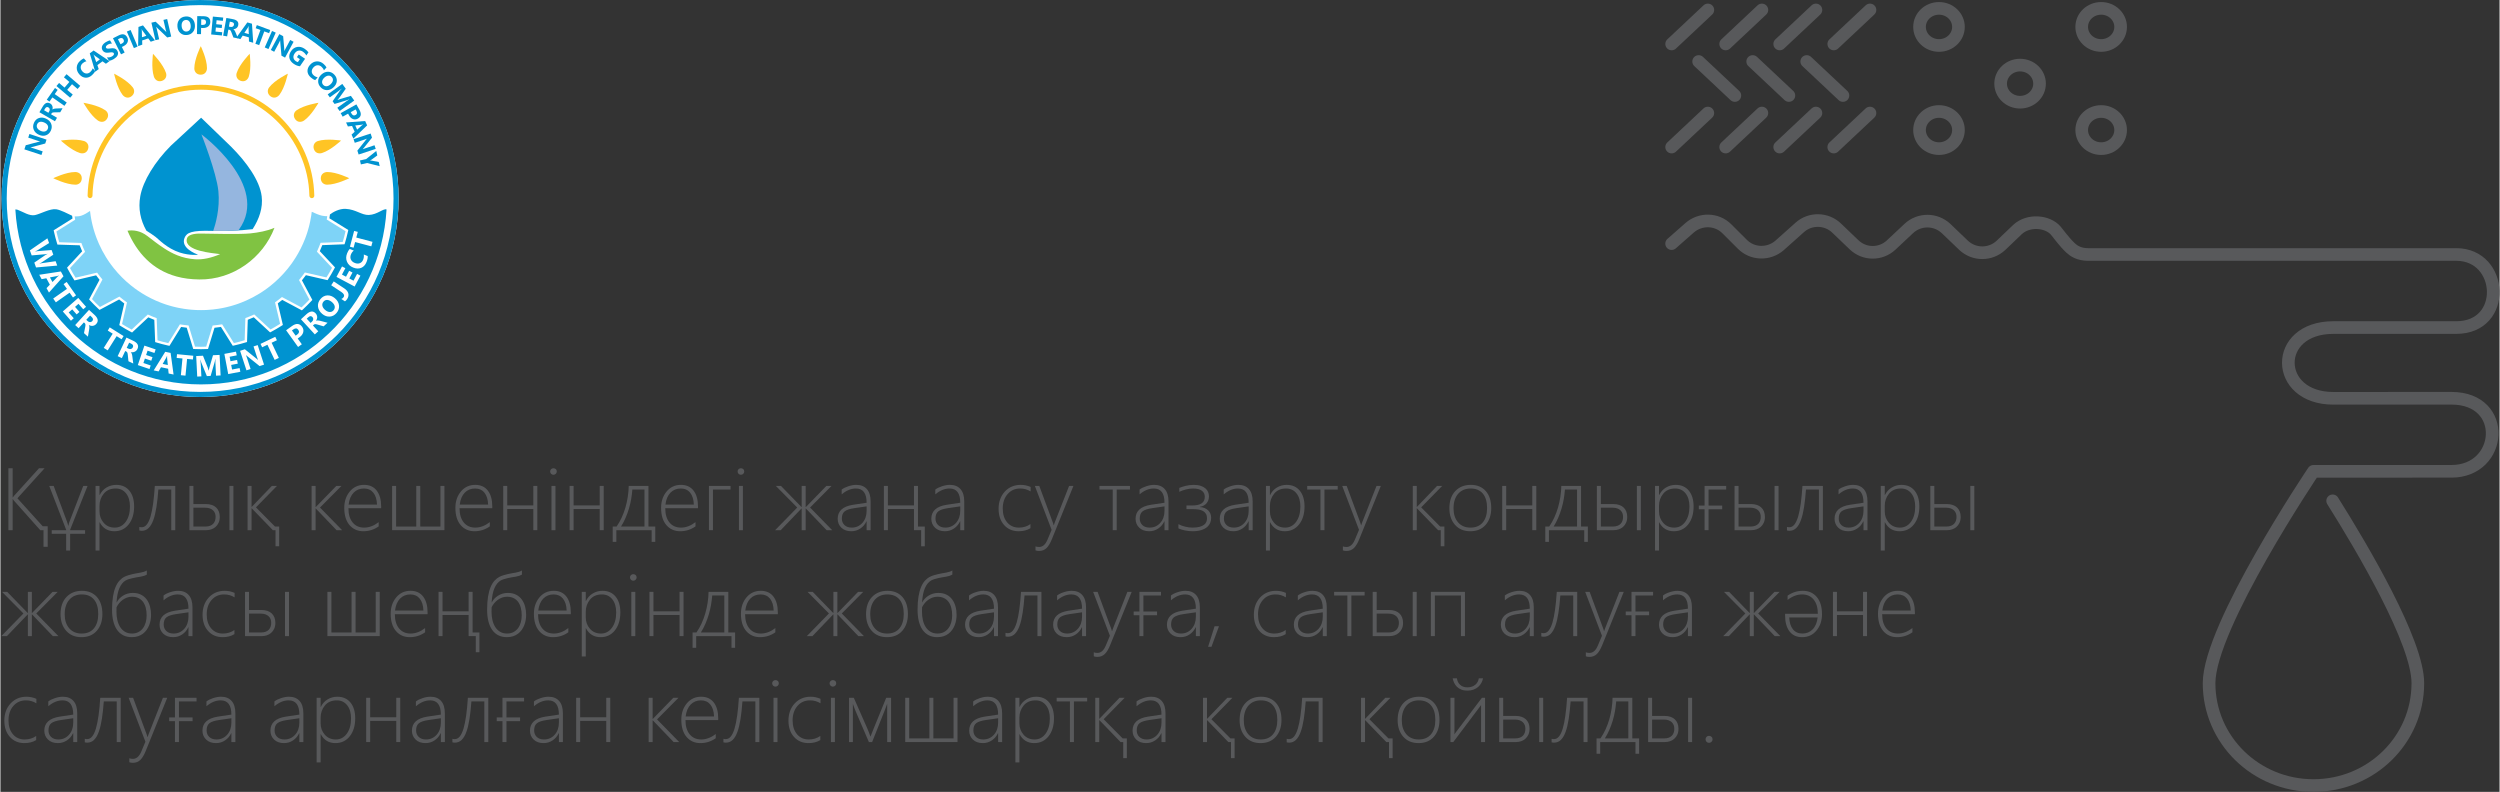 <?xml version="1.0" encoding="UTF-8"?>
<!DOCTYPE svg PUBLIC "-//W3C//DTD SVG 1.1//EN" "http://www.w3.org/Graphics/SVG/1.1/DTD/svg11.dtd">
<!-- Creator: CorelDRAW -->
<svg xmlns="http://www.w3.org/2000/svg" xml:space="preserve" width="1648px" height="522px" version="1.1" style="shape-rendering:geometricPrecision; text-rendering:geometricPrecision; image-rendering:optimizeQuality; fill-rule:evenodd; clip-rule:evenodd"
viewBox="0 0 1636.72 518.61"
 xmlns:xlink="http://www.w3.org/1999/xlink"
 xmlns:xodm="http://www.corel.com/coreldraw/odm/2003">
 <rect x="0" y="0" width="1636.72" height="518.61" fill="#333333" stroke="none"/>
 <defs>
  <style type="text/css">
   <![CDATA[
    .str0 {stroke:#58595B;stroke-width:8.28;stroke-linecap:round;stroke-linejoin:round;stroke-miterlimit:10}
    .fil0 {fill:none;fill-rule:nonzero}
    .fil3 {fill:#0093D0;fill-rule:nonzero}
    .fil1 {fill:#58595B;fill-rule:nonzero}
    .fil5 {fill:#7ED3F7;fill-rule:nonzero}
    .fil6 {fill:#80C342;fill-rule:nonzero}
    .fil7 {fill:#95B6DF;fill-rule:nonzero}
    .fil4 {fill:#FFC425;fill-rule:nonzero}
    .fil2 {fill:white;fill-rule:nonzero}
   ]]>
  </style>
 </defs>
 <g id="Слой_x0020_1">
  <path class="fil0 str0" d="M1094.49 159.54l11.83 -10.4c7.09,-6.14 17.73,-5.91 24.35,0.71l10.17 10.16c6.62,6.62 17.26,6.86 24.35,0.72l13.24 -11.82c6.86,-6.15 17.5,-5.91 24.12,0.47l11.35 10.87c6.85,6.62 17.5,6.62 24.35,0.24l11.59 -10.87c6.86,-6.39 17.49,-6.39 24.35,0l11.59 11.11c6.86,6.38 17.49,6.38 24.35,0l10.88 -10.41c7.09,-6.61 19.7,-5.52 25.06,0.72 1.79,2.08 5.43,7.35 9.78,11.4 1.91,1.76 5.32,4.23 11.35,4.23 24.03,0 223.91,0 241.17,0 30.94,0 33.63,47.85 0,47.85l-80.48 0c-39.67,0 -39,46.34 0,46.34 39,0 39.92,-0.03 77.35,-0.03 37.43,0 33.62,47.84 0,47.84 -20.84,0 -90.39,0.01 -90.39,0.01 0,0 -68.37,101.63 -68.37,138.75 0,37.1 30.52,67.04 68.37,67.04 37.84,0 68.36,-29.94 68.36,-67.04 0,-26.96 -36.06,-88.01 -55.8,-119.42"/>
  <path class="fil0 str0" d="M1256.85 17.63c0,-6.72 5.71,-12.15 12.75,-12.15 7.04,0 12.74,5.43 12.74,12.15 0,6.72 -5.7,12.16 -12.74,12.16 -7.04,0 -12.75,-5.44 -12.75,-12.16zm0 67.54c0,-6.7 5.71,-12.15 12.75,-12.15 7.04,0 12.74,5.45 12.74,12.15 0,6.72 -5.7,12.17 -12.74,12.17 -7.04,0 -12.75,-5.45 -12.75,-12.17zm106.21 -67.54c0,-6.72 5.7,-12.15 12.74,-12.15 7.04,0 12.75,5.43 12.75,12.15 0,6.72 -5.71,12.16 -12.75,12.16 -7.04,0 -12.74,-5.44 -12.74,-12.16zm0 67.54c0,-6.7 5.7,-12.15 12.74,-12.15 7.04,0 12.75,5.45 12.75,12.15 0,6.72 -5.71,12.17 -12.75,12.17 -7.04,0 -12.74,-5.45 -12.74,-12.17zm-53.1 -30.38c0,-6.72 5.7,-12.16 12.74,-12.16 7.04,0 12.75,5.44 12.75,12.16 0,6.7 -5.71,12.15 -12.75,12.15 -7.04,0 -12.74,-5.45 -12.74,-12.15z"/>
  <path class="fil0 str0" d="M1118.21 6.51l-23.71 22.28m59.11 -22.28l-23.72 22.28m59.11 -22.28l-23.72 22.28m59.12 -22.28l-23.72 22.28m-82.47 45.24l-23.71 22.28m59.11 -22.28l-23.72 22.28m59.11 -22.28l-23.72 22.28m59.12 -22.28l-23.72 22.28m-17.7 -56.04l23.72 22.28m-59.11 -22.28l23.71 22.28m-59.11 -22.28l23.72 22.28"/>
  <path class="fil1" d="M26.07 347.22l-17.28 -19.4c-0.32,-0.36 -0.55,-0.68 -0.68,-0.94l-0.11 0 0 20.34 -2.78 0 0 -40.56 2.78 0 0 19.12 0.11 0c0.23,-0.4 0.48,-0.72 0.74,-1l16.42 -18.12 3.65 0 -17.81 19.66 16.58 18.35 3.26 0 0 13.45 -2.73 0 0 -10.9 -2.15 0z"/>
  <path id="_1" class="fil1" d="M43.03 360.55l0 -10.95 -9.45 0 0 -2.38 9.45 0 0 -0.28 -11.07 -28.69 2.91 0 8.61 23.06c0.42,1.11 0.71,2.12 0.88,3.02l0.12 0c0.24,-1.18 0.51,-2.15 0.82,-2.91l8.92 -23.17 2.83 0 -11.41 28.69 0 0.28 9.79 0 0 2.38 -9.79 0 0 10.95 -2.61 0z"/>
  <path id="_2" class="fil1" d="M65 342.06l-0.11 0 0 18.49 -2.61 0 0 -42.3 2.61 0 0 5.97 0.11 0c1.03,-2.13 2.52,-3.77 4.45,-4.93 1.94,-1.16 4.06,-1.74 6.38,-1.74 3.68,0 6.55,1.27 8.61,3.81 2.07,2.53 3.11,5.97 3.11,10.33 0,4.84 -1.19,8.76 -3.56,11.75 -2.37,2.98 -5.49,4.48 -9.37,4.48 -4.34,0 -7.55,-1.95 -9.62,-5.86zm-0.11 -10.77l0 3.65c0,2.9 0.91,5.4 2.74,7.48 1.82,2.08 4.23,3.12 7.21,3.12 2.96,0 5.36,-1.26 7.21,-3.8 1.84,-2.53 2.77,-5.87 2.77,-9.99 0,-3.62 -0.85,-6.5 -2.54,-8.63 -1.7,-2.13 -3.96,-3.19 -6.79,-3.19 -3.37,0 -5.99,1.13 -7.83,3.39 -1.85,2.26 -2.77,4.92 -2.77,7.97z"/>
  <path id="_3" class="fil1" d="M111.88 347.23l0 -26.61 -8.46 0c-0.31,4.3 -0.73,8.13 -1.25,11.48 -0.52,3.35 -1.2,6.18 -2.04,8.48 -0.84,2.3 -1.87,4.05 -3.1,5.25 -1.23,1.2 -2.71,1.8 -4.45,1.8 -0.28,0 -0.57,-0.02 -0.86,-0.07 -0.3,-0.05 -0.54,-0.11 -0.76,-0.16l0 -2.31c0.16,0.05 0.4,0.1 0.74,0.15 0.34,0.05 0.62,0.07 0.82,0.07 1.26,0 2.38,-0.59 3.31,-1.77 0.95,-1.18 1.76,-2.92 2.45,-5.2 0.67,-2.3 1.24,-5.13 1.71,-8.5 0.46,-3.37 0.84,-7.24 1.12,-11.59l13.38 0 0 28.98 -2.61 0z"/>
  <path id="_4" class="fil1" d="M149.96 347.22l0 -28.97 2.61 0 0 28.97 -2.61 0zm-6.32 -8.69c0,1.48 -0.25,2.76 -0.76,3.85 -0.51,1.09 -1.18,2 -2,2.72 -0.82,0.71 -1.76,1.25 -2.8,1.6 -1.05,0.35 -2.11,0.52 -3.19,0.52l-11.13 0 0 -28.97 2.61 0 0 11.88 8.3 0c1.37,0 2.62,0.19 3.74,0.57 1.11,0.37 2.05,0.92 2.83,1.65 0.77,0.72 1.37,1.61 1.78,2.64 0.42,1.05 0.62,2.23 0.62,3.54zm-2.72 0c0,-0.85 -0.14,-1.64 -0.41,-2.38 -0.28,-0.73 -0.69,-1.37 -1.26,-1.91 -0.56,-0.53 -1.28,-0.96 -2.13,-1.27 -0.84,-0.31 -1.84,-0.47 -2.99,-0.47l-7.76 0 0 12.35 7.82 0c1.22,0 2.26,-0.17 3.11,-0.5 0.85,-0.33 1.54,-0.78 2.07,-1.36 0.54,-0.58 0.93,-1.24 1.18,-2.01 0.24,-0.76 0.37,-1.58 0.37,-2.45z"/>
  <polygon id="_5" class="fil1" points="178.41,347.22 164.57,332.91 164.46,332.91 164.46,347.22 161.85,347.22 161.85,318.25 164.46,318.25 164.46,331.97 164.57,331.97 177.73,318.25 181.09,318.25 167.35,332.28 179.79,344.85 182.54,344.85 182.54,357.77 180.16,357.77 180.16,347.22 "/>
  <polygon id="_6" class="fil1" points="220.13,347.22 206.51,333.01 206.4,333.01 206.4,347.22 203.79,347.22 203.79,318.25 206.4,318.25 206.4,332.09 206.51,332.09 219.95,318.25 223.32,318.25 209.28,332.4 223.78,347.22 "/>
  <path id="_7" class="fil1" d="M227.91 332.85c0,3.98 0.91,7.09 2.76,9.33 1.83,2.24 4.35,3.36 7.56,3.36 3.24,0 6.4,-1.2 9.49,-3.59l0 2.77c-2.99,2.13 -6.34,3.2 -10.04,3.2 -3.73,0 -6.75,-1.35 -9.05,-4.02 -2.3,-2.68 -3.45,-6.45 -3.45,-11.34 0,-4.22 1.21,-7.78 3.61,-10.67 2.41,-2.89 5.53,-4.34 9.38,-4.34 3.61,0 6.37,1.27 8.29,3.79 1.92,2.53 2.89,5.98 2.89,10.35l0 1.16 -21.44 0zm18.71 -2.38c-0.11,-3.33 -0.91,-5.93 -2.4,-7.77 -1.49,-1.85 -3.55,-2.77 -6.16,-2.77 -2.72,0 -4.97,0.9 -6.75,2.73 -1.77,1.82 -2.87,4.42 -3.29,7.81l18.6 0z"/>
  <polygon id="_8" class="fil1" points="256.52,347.22 256.52,318.25 259.13,318.25 259.13,344.85 272.34,344.85 272.34,318.25 274.95,318.25 274.95,344.85 288.17,344.85 288.17,318.25 290.77,318.25 290.77,347.22 "/>
  <path id="_9" class="fil1" d="M300.68 332.85c0,3.98 0.92,7.09 2.77,9.33 1.83,2.24 4.35,3.36 7.56,3.36 3.23,0 6.4,-1.2 9.49,-3.59l0 2.77c-2.99,2.13 -6.34,3.2 -10.04,3.2 -3.73,0 -6.75,-1.35 -9.05,-4.02 -2.3,-2.68 -3.45,-6.45 -3.45,-11.34 0,-4.22 1.21,-7.78 3.61,-10.67 2.41,-2.89 5.53,-4.34 9.38,-4.34 3.6,0 6.36,1.27 8.29,3.79 1.92,2.53 2.88,5.98 2.88,10.35l0 1.16 -21.44 0zm18.72 -2.38c-0.12,-3.33 -0.92,-5.93 -2.4,-7.77 -1.49,-1.85 -3.55,-2.77 -6.17,-2.77 -2.71,0 -4.96,0.9 -6.74,2.73 -1.77,1.82 -2.88,4.42 -3.29,7.81l18.6 0z"/>
  <polygon id="_10" class="fil1" points="349,347.22 349,333.37 331.91,333.37 331.91,347.22 329.3,347.22 329.3,318.25 331.91,318.25 331.91,331 349,331 349,318.25 351.61,318.25 351.61,347.22 "/>
  <path id="_11" class="fil1" d="M362.16 310.94c-0.56,0 -1.06,-0.2 -1.5,-0.61 -0.43,-0.42 -0.65,-0.95 -0.65,-1.59 0,-0.62 0.23,-1.12 0.67,-1.5 0.44,-0.39 0.94,-0.58 1.48,-0.58 0.58,0 1.1,0.18 1.53,0.56 0.45,0.37 0.67,0.88 0.67,1.52 0,0.6 -0.21,1.12 -0.65,1.56 -0.43,0.43 -0.95,0.64 -1.55,0.64zm-1.28 36.28l0 -28.97 2.61 0 0 28.97 -2.61 0z"/>
  <polygon id="_12" class="fil1" points="392.47,347.22 392.47,333.37 375.37,333.37 375.37,347.22 372.76,347.22 372.76,318.25 375.37,318.25 375.37,331 392.47,331 392.47,318.25 395.08,318.25 395.08,347.22 "/>
  <path id="_13" class="fil1" d="M426.49 354.87l0 -7.65 -23.13 0 0 7.65 -2.37 0 0 -10.02 2.55 0c1.26,-1.83 2.37,-3.81 3.35,-5.92 0.96,-2.11 1.78,-4.31 2.44,-6.59 0.66,-2.28 1.17,-4.62 1.53,-6.99 0.36,-2.38 0.56,-4.75 0.62,-7.1l12.92 0 0 26.6 4.46 0 0 10.02 -2.37 0zm-4.7 -34.25l-7.94 0c-0.15,2.02 -0.4,4.08 -0.76,6.17 -0.36,2.1 -0.84,4.18 -1.46,6.25 -0.62,2.08 -1.35,4.12 -2.21,6.11 -0.86,1.99 -1.86,3.88 -2.99,5.7l15.36 0 0 -24.23z"/>
  <path id="_14" class="fil1" d="M435.4 332.85c0,3.98 0.92,7.09 2.76,9.33 1.84,2.24 4.36,3.36 7.57,3.36 3.23,0 6.4,-1.2 9.49,-3.59l0 2.77c-2.99,2.13 -6.35,3.2 -10.04,3.2 -3.73,0 -6.76,-1.35 -9.05,-4.02 -2.3,-2.68 -3.45,-6.45 -3.45,-11.34 0,-4.22 1.2,-7.78 3.61,-10.67 2.4,-2.89 5.52,-4.34 9.38,-4.34 3.6,0 6.36,1.27 8.29,3.79 1.92,2.53 2.88,5.98 2.88,10.35l0 1.16 -21.44 0zm18.72 -2.38c-0.12,-3.33 -0.92,-5.93 -2.41,-7.77 -1.48,-1.85 -3.54,-2.77 -6.16,-2.77 -2.71,0 -4.96,0.9 -6.74,2.73 -1.78,1.82 -2.88,4.42 -3.29,7.81l18.6 0z"/>
  <polygon id="_15" class="fil1" points="466.63,320.62 466.63,347.22 464.02,347.22 464.02,318.25 478.16,318.25 478.16,320.62 "/>
  <path id="_16" class="fil1" d="M484.93 310.94c-0.56,0 -1.06,-0.2 -1.5,-0.61 -0.43,-0.42 -0.64,-0.95 -0.64,-1.59 0,-0.62 0.22,-1.12 0.66,-1.5 0.44,-0.39 0.94,-0.58 1.48,-0.58 0.58,0 1.1,0.18 1.54,0.56 0.44,0.37 0.66,0.88 0.66,1.52 0,0.6 -0.21,1.12 -0.64,1.56 -0.44,0.43 -0.96,0.64 -1.56,0.64zm-1.27 36.28l0 -28.97 2.6 0 0 28.97 -2.6 0z"/>
  <polygon id="_17" class="fil1" points="541.08,347.22 527.47,333.01 527.35,333.01 527.35,347.22 524.74,347.22 524.74,333.01 524.63,333.01 511.02,347.22 507.34,347.22 521.83,332.4 507.82,318.25 511.19,318.25 524.63,332.09 524.74,332.09 524.74,318.25 527.35,318.25 527.35,332.09 527.47,332.09 540.9,318.25 544.27,318.25 530.24,332.4 544.73,347.22 "/>
  <path id="_18" class="fil1" d="M567.28 347.22l0 -5.8 -0.11 0c-0.92,1.98 -2.27,3.55 -4.03,4.73 -1.77,1.18 -3.72,1.77 -5.88,1.77 -2.75,0 -4.92,-0.78 -6.52,-2.32 -1.61,-1.55 -2.41,-3.5 -2.41,-5.85 0,-5.06 3.35,-8.11 10.05,-9.16l8.9 -1.33c0,-6.22 -2.34,-9.33 -7.02,-9.33 -3.2,0 -6.3,1.28 -9.32,3.85l0 -3.15c1.07,-0.85 2.53,-1.57 4.37,-2.17 1.85,-0.61 3.58,-0.91 5.2,-0.91 2.99,0 5.29,0.93 6.93,2.77 1.63,1.85 2.45,4.54 2.45,8.07l0 18.83 -2.61 0zm-7.99 -14.43c-3.03,0.44 -5.16,1.14 -6.39,2.11 -1.23,0.97 -1.84,2.55 -1.84,4.73 0,1.72 0.56,3.13 1.7,4.24 1.15,1.11 2.74,1.67 4.78,1.67 2.8,0 5.12,-1.03 6.97,-3.09 1.84,-2.07 2.77,-4.73 2.77,-7.99l0 -2.83 -7.99 1.16z"/>
  <polygon id="_19" class="fil1" points="598.29,333.37 581.2,333.37 581.2,347.22 578.59,347.22 578.59,318.25 581.2,318.25 581.2,331 598.29,331 598.29,318.25 600.9,318.25 600.9,344.85 605.36,344.85 605.36,357.77 602.99,357.77 602.99,347.22 598.29,347.22 "/>
  <path id="_20" class="fil1" d="M628.6 347.22l0 -5.8 -0.11 0c-0.92,1.98 -2.26,3.55 -4.03,4.73 -1.77,1.18 -3.72,1.77 -5.87,1.77 -2.76,0 -4.93,-0.78 -6.53,-2.32 -1.61,-1.55 -2.41,-3.5 -2.41,-5.85 0,-5.06 3.35,-8.11 10.05,-9.16l8.9 -1.33c0,-6.22 -2.34,-9.33 -7.02,-9.33 -3.2,0 -6.3,1.28 -9.32,3.85l0 -3.15c1.07,-0.85 2.53,-1.57 4.38,-2.17 1.84,-0.61 3.57,-0.91 5.19,-0.91 2.99,0 5.29,0.93 6.93,2.77 1.63,1.85 2.45,4.54 2.45,8.07l0 18.83 -2.61 0zm-7.99 -14.43c-3.03,0.44 -5.16,1.14 -6.39,2.11 -1.23,0.97 -1.84,2.55 -1.84,4.73 0,1.72 0.57,3.13 1.71,4.24 1.14,1.11 2.73,1.67 4.77,1.67 2.8,0 5.12,-1.03 6.97,-3.09 1.85,-2.07 2.77,-4.73 2.77,-7.99l0 -2.83 -7.99 1.16z"/>
  <path id="_21" class="fil1" d="M674.57 345.94c-2.15,1.32 -4.72,1.98 -7.7,1.98 -3.94,0 -7.13,-1.36 -9.54,-4.06 -2.42,-2.7 -3.62,-6.25 -3.62,-10.61 0,-4.61 1.36,-8.37 4.07,-11.31 2.72,-2.92 6.21,-4.39 10.48,-4.39 2.2,0 4.35,0.45 6.42,1.36l0 2.94c-2.07,-1.29 -4.34,-1.92 -6.82,-1.92 -3.4,0 -6.15,1.21 -8.26,3.66 -2.12,2.44 -3.17,5.6 -3.17,9.48 0,3.75 0.97,6.77 2.9,9.05 1.94,2.28 4.49,3.42 7.66,3.42 2.9,0 5.43,-0.77 7.58,-2.32l0 2.72z"/>
  <path id="_22" class="fil1" d="M688.6 353.14c-1.05,2.61 -2.22,4.54 -3.5,5.81 -1.29,1.26 -2.94,1.89 -4.96,1.89 -0.85,0 -1.6,-0.14 -2.26,-0.4l0 -2.6c0.68,0.26 1.47,0.39 2.38,0.39 2.31,0 4.15,-1.6 5.48,-4.81l2.7 -6.42 -10.98 -28.75 2.91 0 8.74 23.6c0.2,0.51 0.32,0.9 0.4,1.16 0.08,0.36 0.16,0.68 0.25,0.97l0.12 0 0.67 -1.96 9.34 -23.77 2.83 0 -14.12 34.89z"/>
  <polygon id="_23" class="fil1" points="731.07,320.62 731.07,347.22 728.46,347.22 728.46,320.62 719.78,320.62 719.78,318.25 739.75,318.25 739.75,320.62 "/>
  <path id="_24" class="fil1" d="M762.37 347.22l0 -5.8 -0.11 0c-0.92,1.98 -2.26,3.55 -4.03,4.73 -1.77,1.18 -3.72,1.77 -5.87,1.77 -2.76,0 -4.93,-0.78 -6.53,-2.32 -1.61,-1.55 -2.41,-3.5 -2.41,-5.85 0,-5.06 3.36,-8.11 10.05,-9.16l8.9 -1.33c0,-6.22 -2.33,-9.33 -7.02,-9.33 -3.19,0 -6.3,1.28 -9.32,3.85l0 -3.15c1.07,-0.85 2.53,-1.57 4.38,-2.17 1.84,-0.61 3.57,-0.91 5.19,-0.91 2.99,0 5.3,0.93 6.93,2.77 1.63,1.85 2.45,4.54 2.45,8.07l0 18.83 -2.61 0zm-7.98 -14.43c-3.04,0.44 -5.17,1.14 -6.4,2.11 -1.22,0.97 -1.84,2.55 -1.84,4.73 0,1.72 0.57,3.13 1.71,4.24 1.15,1.11 2.73,1.67 4.77,1.67 2.8,0 5.12,-1.03 6.97,-3.09 1.85,-2.07 2.77,-4.73 2.77,-7.99l0 -2.83 -7.98 1.16z"/>
  <path id="_25" class="fil1" d="M792.92 339.15c0,1.11 -0.21,2.19 -0.63,3.25 -0.43,1.06 -1.12,1.99 -2.08,2.81 -0.97,0.82 -2.23,1.48 -3.81,1.97 -1.57,0.5 -3.51,0.74 -5.81,0.74 -0.77,0 -1.58,-0.05 -2.43,-0.15 -0.85,-0.08 -1.69,-0.22 -2.51,-0.39 -0.82,-0.17 -1.59,-0.37 -2.31,-0.61 -0.73,-0.23 -1.35,-0.5 -1.86,-0.77l0 -2.72c0.66,0.36 1.37,0.68 2.14,0.96 0.76,0.29 1.54,0.52 2.34,0.7 0.8,0.2 1.6,0.34 2.39,0.45 0.79,0.1 1.55,0.15 2.29,0.15 1.89,0 3.45,-0.17 4.68,-0.51 1.24,-0.34 2.21,-0.78 2.94,-1.34 0.73,-0.56 1.23,-1.2 1.52,-1.94 0.28,-0.74 0.42,-1.5 0.42,-2.29 0,-1.15 -0.22,-2.12 -0.67,-2.89 -0.44,-0.77 -1.07,-1.39 -1.89,-1.87 -0.82,-0.47 -1.82,-0.8 -2.99,-0.99 -1.18,-0.18 -2.5,-0.28 -3.95,-0.28l-3.94 0 0 -2.38 3.59 0c2.83,0 4.93,-0.46 6.32,-1.38 1.39,-0.93 2.08,-2.37 2.08,-4.35 0,-0.79 -0.15,-1.51 -0.45,-2.18 -0.3,-0.65 -0.77,-1.22 -1.38,-1.71 -0.63,-0.47 -1.42,-0.85 -2.38,-1.11 -0.97,-0.26 -2.11,-0.39 -3.43,-0.39 -1.58,0 -3.16,0.2 -4.73,0.62 -1.58,0.41 -3.02,0.92 -4.32,1.53l0 -2.55c0.55,-0.22 1.17,-0.45 1.87,-0.69 0.69,-0.24 1.44,-0.45 2.25,-0.64 0.8,-0.19 1.64,-0.34 2.53,-0.47 0.88,-0.12 1.79,-0.18 2.73,-0.18 1.83,0 3.38,0.21 4.66,0.64 1.26,0.42 2.3,0.98 3.1,1.68 0.8,0.69 1.38,1.49 1.73,2.38 0.36,0.9 0.55,1.81 0.55,2.73 0,1.86 -0.53,3.41 -1.57,4.63 -1.05,1.23 -2.53,2.01 -4.45,2.35l0 0.11c1.19,0.06 2.24,0.28 3.17,0.66 0.91,0.39 1.7,0.9 2.34,1.52 0.64,0.62 1.13,1.35 1.46,2.19 0.33,0.84 0.49,1.74 0.49,2.71z"/>
  <path id="_26" class="fil1" d="M817.49 347.22l0 -5.8 -0.11 0c-0.92,1.98 -2.26,3.55 -4.03,4.73 -1.77,1.18 -3.72,1.77 -5.87,1.77 -2.75,0 -4.93,-0.78 -6.53,-2.32 -1.6,-1.55 -2.41,-3.5 -2.41,-5.85 0,-5.06 3.36,-8.11 10.05,-9.16l8.9 -1.33c0,-6.22 -2.33,-9.33 -7.02,-9.33 -3.19,0 -6.29,1.28 -9.32,3.85l0 -3.15c1.07,-0.85 2.53,-1.57 4.38,-2.17 1.84,-0.61 3.57,-0.91 5.19,-0.91 2.99,0 5.3,0.93 6.93,2.77 1.63,1.85 2.45,4.54 2.45,8.07l0 18.83 -2.61 0zm-7.98 -14.43c-3.04,0.44 -5.17,1.14 -6.4,2.11 -1.22,0.97 -1.84,2.55 -1.84,4.73 0,1.72 0.57,3.13 1.71,4.24 1.15,1.11 2.73,1.67 4.77,1.67 2.8,0 5.12,-1.03 6.97,-3.09 1.85,-2.07 2.77,-4.73 2.77,-7.99l0 -2.83 -7.98 1.16z"/>
  <path id="_27" class="fil1" d="M831.53 342.06l-0.12 0 0 18.49 -2.61 0 0 -42.3 2.61 0 0 5.97 0.12 0c1.03,-2.13 2.52,-3.77 4.45,-4.93 1.93,-1.16 4.06,-1.74 6.38,-1.74 3.68,0 6.54,1.27 8.61,3.81 2.07,2.53 3.1,5.97 3.1,10.33 0,4.84 -1.19,8.76 -3.55,11.75 -2.37,2.98 -5.49,4.48 -9.37,4.48 -4.35,0 -7.55,-1.95 -9.62,-5.86zm-0.12 -10.77l0 3.65c0,2.9 0.92,5.4 2.75,7.48 1.82,2.08 4.23,3.12 7.21,3.12 2.96,0 5.36,-1.26 7.21,-3.8 1.84,-2.53 2.77,-5.87 2.77,-9.99 0,-3.62 -0.85,-6.5 -2.54,-8.63 -1.7,-2.13 -3.96,-3.19 -6.79,-3.19 -3.37,0 -5.99,1.13 -7.84,3.39 -1.84,2.26 -2.77,4.92 -2.77,7.97z"/>
  <polygon id="_28" class="fil1" points="867.12,320.62 867.12,347.22 864.51,347.22 864.51,320.62 855.83,320.62 855.83,318.25 875.8,318.25 875.8,320.62 "/>
  <path id="_29" class="fil1" d="M889.92 353.14c-1.06,2.61 -2.23,4.54 -3.51,5.81 -1.29,1.26 -2.94,1.89 -4.96,1.89 -0.85,0 -1.6,-0.14 -2.26,-0.4l0 -2.6c0.68,0.26 1.47,0.39 2.38,0.39 2.32,0 4.15,-1.6 5.49,-4.81l2.69 -6.42 -10.98 -28.75 2.92 0 8.74 23.6c0.19,0.51 0.32,0.9 0.39,1.16 0.08,0.36 0.17,0.68 0.25,0.97l0.12 0 0.68 -1.96 9.34 -23.77 2.83 0 -14.12 34.89z"/>
  <polygon id="_30" class="fil1" points="941.53,347.22 927.69,332.91 927.57,332.91 927.57,347.22 924.97,347.22 924.97,318.25 927.57,318.25 927.57,331.97 927.69,331.97 940.85,318.25 944.21,318.25 930.46,332.28 942.91,344.85 945.66,344.85 945.66,357.77 943.28,357.77 943.28,347.22 "/>
  <path id="_31" class="fil1" d="M962.66 347.92c-4.23,0 -7.57,-1.39 -10.03,-4.18 -2.46,-2.78 -3.69,-6.39 -3.69,-10.83 0,-4.81 1.28,-8.57 3.86,-11.28 2.57,-2.72 5.96,-4.08 10.17,-4.08 4.13,0 7.39,1.35 9.79,4.05 2.39,2.69 3.59,6.42 3.59,11.19 0,4.5 -1.22,8.15 -3.66,10.94 -2.44,2.8 -5.79,4.19 -10.03,4.19zm0.2 -27.99c-3.41,0 -6.14,1.15 -8.15,3.44 -2.03,2.3 -3.05,5.5 -3.05,9.59 0,3.79 0.99,6.83 2.97,9.13 1.98,2.3 4.68,3.45 8.11,3.45 3.49,0 6.17,-1.13 8.06,-3.39 1.88,-2.26 2.83,-5.4 2.83,-9.42 0,-4.12 -0.94,-7.29 -2.81,-9.5 -1.88,-2.2 -4.53,-3.3 -7.96,-3.3z"/>
  <polygon id="_32" class="fil1" points="1003.24,347.22 1003.24,333.37 986.14,333.37 986.14,347.22 983.54,347.22 983.54,318.25 986.14,318.25 986.14,331 1003.24,331 1003.24,318.25 1005.85,318.25 1005.85,347.22 "/>
  <path id="_33" class="fil1" d="M1037.26 354.87l0 -7.65 -23.12 0 0 7.65 -2.38 0 0 -10.02 2.55 0c1.26,-1.83 2.38,-3.81 3.35,-5.92 0.97,-2.11 1.78,-4.31 2.44,-6.59 0.66,-2.28 1.17,-4.62 1.53,-6.99 0.36,-2.38 0.56,-4.75 0.62,-7.1l12.92 0 0 26.6 4.46 0 0 10.02 -2.37 0zm-4.7 -34.25l-7.94 0c-0.15,2.02 -0.4,4.08 -0.76,6.17 -0.36,2.1 -0.84,4.18 -1.46,6.25 -0.62,2.08 -1.35,4.12 -2.21,6.11 -0.86,1.99 -1.85,3.88 -2.98,5.7l15.35 0 0 -24.23z"/>
  <path id="_34" class="fil1" d="M1071.73 347.22l0 -28.97 2.61 0 0 28.97 -2.61 0zm-6.32 -8.69c0,1.48 -0.25,2.76 -0.76,3.85 -0.51,1.09 -1.18,2 -2,2.72 -0.82,0.71 -1.76,1.25 -2.8,1.6 -1.05,0.35 -2.11,0.52 -3.19,0.52l-11.13 0 0 -28.97 2.61 0 0 11.88 8.3 0c1.37,0 2.62,0.19 3.74,0.57 1.11,0.37 2.05,0.92 2.83,1.65 0.77,0.72 1.37,1.61 1.78,2.64 0.42,1.05 0.62,2.23 0.62,3.54zm-2.72 0c0,-0.85 -0.14,-1.64 -0.41,-2.38 -0.28,-0.73 -0.69,-1.37 -1.26,-1.91 -0.56,-0.53 -1.28,-0.96 -2.13,-1.27 -0.84,-0.31 -1.84,-0.47 -2.99,-0.47l-7.76 0 0 12.35 7.82 0c1.22,0 2.26,-0.17 3.11,-0.5 0.85,-0.33 1.54,-0.78 2.07,-1.36 0.54,-0.58 0.93,-1.24 1.18,-2.01 0.24,-0.76 0.37,-1.58 0.37,-2.45z"/>
  <path id="_35" class="fil1" d="M1086.34 342.06l-0.11 0 0 18.49 -2.61 0 0 -42.3 2.61 0 0 5.97 0.11 0c1.04,-2.13 2.52,-3.77 4.46,-4.93 1.93,-1.16 4.05,-1.74 6.37,-1.74 3.68,0 6.55,1.27 8.62,3.81 2.06,2.53 3.1,5.97 3.1,10.33 0,4.84 -1.19,8.76 -3.56,11.75 -2.36,2.98 -5.48,4.48 -9.37,4.48 -4.34,0 -7.55,-1.95 -9.62,-5.86zm-0.11 -10.77l0 3.65c0,2.9 0.91,5.4 2.74,7.48 1.83,2.08 4.23,3.12 7.21,3.12 2.96,0 5.37,-1.26 7.21,-3.8 1.84,-2.53 2.77,-5.87 2.77,-9.99 0,-3.62 -0.85,-6.5 -2.54,-8.63 -1.7,-2.13 -3.96,-3.19 -6.79,-3.19 -3.37,0 -5.99,1.13 -7.83,3.39 -1.85,2.26 -2.77,4.92 -2.77,7.97z"/>
  <polygon id="_36" class="fil1" points="1118.68,320.62 1118.68,331.11 1127.61,331.11 1127.61,333.54 1118.68,333.54 1118.68,347.22 1116.07,347.22 1116.07,333.54 1112.31,333.54 1112.31,331.11 1116.07,331.11 1116.07,318.25 1130.21,318.25 1130.21,320.62 "/>
  <path id="_37" class="fil1" d="M1161.9 347.22l0 -28.97 2.61 0 0 28.97 -2.61 0zm-6.31 -8.69c0,1.48 -0.25,2.76 -0.77,3.85 -0.51,1.09 -1.18,2 -2,2.72 -0.82,0.71 -1.75,1.25 -2.8,1.6 -1.05,0.35 -2.1,0.52 -3.18,0.52l-11.13 0 0 -28.97 2.61 0 0 11.88 8.29 0c1.37,0 2.62,0.19 3.74,0.57 1.11,0.37 2.06,0.92 2.83,1.65 0.77,0.72 1.37,1.61 1.79,2.64 0.41,1.05 0.62,2.23 0.62,3.54zm-2.73 0c0,-0.85 -0.13,-1.64 -0.4,-2.38 -0.28,-0.73 -0.7,-1.37 -1.27,-1.91 -0.56,-0.53 -1.27,-0.96 -2.12,-1.27 -0.84,-0.31 -1.85,-0.47 -3,-0.47l-7.75 0 0 12.35 7.81 0c1.23,0 2.26,-0.17 3.11,-0.5 0.85,-0.33 1.55,-0.78 2.08,-1.36 0.54,-0.58 0.92,-1.24 1.17,-2.01 0.25,-0.76 0.37,-1.58 0.37,-2.45z"/>
  <path id="_38" class="fil1" d="M1190.95 347.23l0 -26.61 -8.47 0c-0.31,4.3 -0.73,8.13 -1.25,11.48 -0.52,3.35 -1.2,6.18 -2.04,8.48 -0.84,2.3 -1.87,4.05 -3.1,5.25 -1.22,1.2 -2.71,1.8 -4.45,1.8 -0.28,0 -0.57,-0.02 -0.86,-0.07 -0.3,-0.05 -0.54,-0.11 -0.75,-0.16l0 -2.31c0.15,0.05 0.39,0.1 0.73,0.15 0.34,0.05 0.62,0.07 0.82,0.07 1.27,0 2.38,-0.59 3.31,-1.77 0.95,-1.18 1.76,-2.92 2.45,-5.2 0.67,-2.3 1.24,-5.13 1.71,-8.5 0.46,-3.37 0.84,-7.24 1.12,-11.59l13.38 0 0 28.98 -2.6 0z"/>
  <path id="_39" class="fil1" d="M1220.15 347.22l0 -5.8 -0.11 0c-0.92,1.98 -2.26,3.55 -4.03,4.73 -1.77,1.18 -3.72,1.77 -5.87,1.77 -2.76,0 -4.93,-0.78 -6.53,-2.32 -1.6,-1.55 -2.41,-3.5 -2.41,-5.85 0,-5.06 3.36,-8.11 10.05,-9.16l8.9 -1.33c0,-6.22 -2.33,-9.33 -7.02,-9.33 -3.19,0 -6.3,1.28 -9.32,3.85l0 -3.15c1.07,-0.85 2.53,-1.57 4.38,-2.17 1.84,-0.61 3.57,-0.91 5.19,-0.91 2.99,0 5.3,0.93 6.93,2.77 1.63,1.85 2.45,4.54 2.45,8.07l0 18.83 -2.61 0zm-7.98 -14.43c-3.04,0.44 -5.17,1.14 -6.4,2.11 -1.22,0.97 -1.84,2.55 -1.84,4.73 0,1.72 0.57,3.13 1.71,4.24 1.15,1.11 2.73,1.67 4.77,1.67 2.8,0 5.12,-1.03 6.97,-3.09 1.85,-2.07 2.77,-4.73 2.77,-7.99l0 -2.83 -7.98 1.16z"/>
  <path id="_40" class="fil1" d="M1234.19 342.06l-0.12 0 0 18.49 -2.61 0 0 -42.3 2.61 0 0 5.97 0.12 0c1.03,-2.13 2.52,-3.77 4.45,-4.93 1.93,-1.16 4.06,-1.74 6.38,-1.74 3.67,0 6.54,1.27 8.61,3.81 2.07,2.53 3.1,5.97 3.1,10.33 0,4.84 -1.19,8.76 -3.55,11.75 -2.37,2.98 -5.49,4.48 -9.37,4.48 -4.35,0 -7.56,-1.95 -9.62,-5.86zm-0.12 -10.77l0 3.65c0,2.9 0.92,5.4 2.74,7.48 1.83,2.08 4.24,3.12 7.22,3.12 2.96,0 5.36,-1.26 7.21,-3.8 1.84,-2.53 2.77,-5.87 2.77,-9.99 0,-3.62 -0.85,-6.5 -2.54,-8.63 -1.7,-2.13 -3.96,-3.19 -6.79,-3.19 -3.37,0 -5.99,1.13 -7.84,3.39 -1.84,2.26 -2.77,4.92 -2.77,7.97z"/>
  <path id="_41" class="fil1" d="M1290.11 347.22l0 -28.97 2.61 0 0 28.97 -2.61 0zm-6.32 -8.69c0,1.48 -0.25,2.76 -0.76,3.85 -0.51,1.09 -1.18,2 -2,2.72 -0.82,0.71 -1.76,1.25 -2.8,1.6 -1.05,0.35 -2.1,0.52 -3.19,0.52l-11.12 0 0 -28.97 2.61 0 0 11.88 8.29 0c1.37,0 2.62,0.19 3.74,0.57 1.11,0.37 2.06,0.92 2.83,1.65 0.77,0.72 1.37,1.61 1.79,2.64 0.41,1.05 0.61,2.23 0.61,3.54zm-2.72 0c0,-0.85 -0.13,-1.64 -0.4,-2.38 -0.28,-0.73 -0.7,-1.37 -1.27,-1.91 -0.56,-0.53 -1.27,-0.96 -2.13,-1.27 -0.84,-0.31 -1.84,-0.47 -2.99,-0.47l-7.75 0 0 12.35 7.81 0c1.22,0 2.26,-0.17 3.11,-0.5 0.85,-0.33 1.54,-0.78 2.08,-1.36 0.54,-0.58 0.92,-1.24 1.17,-2.01 0.24,-0.76 0.37,-1.58 0.37,-2.45z"/>
  <polygon id="_42" class="fil1" points="34.3,416.6 20.69,402.39 20.57,402.39 20.57,416.6 17.97,416.6 17.97,402.39 17.85,402.39 4.24,416.6 0.56,416.6 15.05,401.77 1.04,387.62 4.41,387.62 17.85,401.46 17.97,401.46 17.97,387.62 20.57,387.62 20.57,401.46 20.69,401.46 34.12,387.62 37.5,387.62 23.46,401.77 37.95,416.6 "/>
  <path id="_43" class="fil1" d="M53.08 417.29c-4.23,0 -7.57,-1.39 -10.03,-4.17 -2.46,-2.78 -3.69,-6.39 -3.69,-10.84 0,-4.81 1.28,-8.56 3.86,-11.28 2.57,-2.71 5.96,-4.07 10.17,-4.07 4.13,0 7.39,1.35 9.79,4.04 2.39,2.7 3.59,6.43 3.59,11.2 0,4.5 -1.22,8.15 -3.66,10.94 -2.44,2.79 -5.78,4.18 -10.03,4.18zm0.2 -27.99c-3.41,0 -6.14,1.15 -8.15,3.45 -2.03,2.3 -3.05,5.5 -3.05,9.58 0,3.8 0.99,6.84 2.97,9.14 1.98,2.3 4.68,3.45 8.11,3.45 3.49,0 6.17,-1.13 8.06,-3.39 1.88,-2.26 2.83,-5.4 2.83,-9.42 0,-4.12 -0.94,-7.29 -2.81,-9.5 -1.88,-2.21 -4.53,-3.31 -7.96,-3.31z"/>
  <path id="_44" class="fil1" d="M98.64 402.75c0,1.11 -0.09,2.25 -0.3,3.4 -0.19,1.15 -0.51,2.27 -0.94,3.35 -0.44,1.08 -0.99,2.1 -1.65,3.04 -0.68,0.94 -1.48,1.77 -2.41,2.47 -0.94,0.71 -2.01,1.27 -3.23,1.68 -1.21,0.4 -2.58,0.6 -4.09,0.6 -2.11,0 -3.98,-0.4 -5.59,-1.22 -1.61,-0.82 -2.96,-2 -4.05,-3.54 -1.08,-1.53 -1.9,-3.42 -2.46,-5.65 -0.55,-2.22 -0.83,-4.74 -0.83,-7.54 0,-3.28 0.2,-6.14 0.6,-8.59 0.39,-2.44 0.95,-4.53 1.68,-6.25 0.72,-1.73 1.58,-3.14 2.59,-4.23 0.99,-1.09 2.09,-1.94 3.3,-2.55 0.76,-0.37 1.58,-0.69 2.48,-0.97 0.89,-0.27 1.81,-0.51 2.74,-0.74 0.93,-0.21 1.86,-0.4 2.78,-0.56 0.91,-0.16 1.76,-0.31 2.56,-0.44 0.65,-0.13 1.36,-0.31 2.12,-0.53 0.75,-0.23 1.39,-0.52 1.92,-0.88l0 2.72c-0.41,0.26 -0.96,0.51 -1.66,0.76 -0.68,0.23 -1.47,0.42 -2.34,0.58 -0.83,0.12 -1.7,0.27 -2.61,0.43 -0.91,0.16 -1.81,0.34 -2.69,0.54 -0.88,0.19 -1.72,0.43 -2.52,0.68 -0.8,0.25 -1.51,0.55 -2.11,0.88 -1.66,0.99 -3,2.64 -4.02,4.97 -1.02,2.34 -1.65,5.43 -1.87,9.3l0.12 0c0.41,-0.81 0.96,-1.59 1.65,-2.34 0.7,-0.74 1.49,-1.4 2.39,-1.97 0.88,-0.56 1.88,-1.01 2.96,-1.34 1.09,-0.33 2.25,-0.49 3.48,-0.49 2.09,0 3.89,0.38 5.41,1.15 1.5,0.76 2.75,1.8 3.72,3.12 0.97,1.32 1.7,2.86 2.17,4.6 0.47,1.74 0.7,3.6 0.7,5.56zm-2.89 0.34c0,-1.89 -0.21,-3.59 -0.6,-5.09 -0.4,-1.51 -1,-2.8 -1.8,-3.87 -0.8,-1.06 -1.8,-1.88 -3.01,-2.46 -1.21,-0.57 -2.62,-0.86 -4.22,-0.86 -1.13,0 -2.21,0.18 -3.21,0.55 -1.01,0.37 -1.95,0.86 -2.82,1.49 -0.87,0.62 -1.64,1.35 -2.32,2.17 -0.68,0.83 -1.25,1.72 -1.73,2.67 0,0.32 -0.01,0.76 -0.03,1.31 -0.02,0.56 -0.02,1.11 -0.02,1.66 0,1.88 0.19,3.68 0.57,5.4 0.39,1.72 1,3.24 1.82,4.54 0.82,1.31 1.87,2.36 3.16,3.14 1.27,0.78 2.83,1.18 4.63,1.18 1.59,0 2.98,-0.32 4.19,-0.95 1.19,-0.64 2.19,-1.49 2.99,-2.58 0.8,-1.08 1.4,-2.34 1.8,-3.77 0.39,-1.43 0.6,-2.95 0.6,-4.53z"/>
  <path id="_45" class="fil1" d="M123.15 416.6l0 -5.81 -0.12 0c-0.91,1.98 -2.26,3.56 -4.03,4.74 -1.76,1.18 -3.71,1.76 -5.87,1.76 -2.75,0 -4.92,-0.77 -6.53,-2.31 -1.6,-1.55 -2.4,-3.5 -2.4,-5.86 0,-5.05 3.35,-8.1 10.04,-9.15l8.91 -1.34c0,-6.22 -2.34,-9.33 -7.02,-9.33 -3.2,0 -6.3,1.29 -9.32,3.86l0 -3.15c1.07,-0.85 2.53,-1.58 4.37,-2.17 1.85,-0.61 3.57,-0.91 5.2,-0.91 2.98,0 5.29,0.92 6.92,2.77 1.63,1.84 2.46,4.54 2.46,8.06l0 18.84 -2.61 0zm-7.99 -14.43c-3.03,0.43 -5.17,1.14 -6.39,2.1 -1.23,0.98 -1.85,2.55 -1.85,4.74 0,1.72 0.57,3.13 1.71,4.24 1.15,1.11 2.73,1.67 4.77,1.67 2.8,0 5.12,-1.04 6.98,-3.09 1.84,-2.07 2.77,-4.74 2.77,-7.99l0 -2.83 -7.99 1.16z"/>
  <path id="_46" class="fil1" d="M153.23 415.31c-2.14,1.33 -4.71,1.98 -7.69,1.98 -3.94,0 -7.13,-1.35 -9.55,-4.05 -2.41,-2.71 -3.62,-6.25 -3.62,-10.62 0,-4.6 1.36,-8.36 4.08,-11.3 2.72,-2.92 6.21,-4.39 10.48,-4.39 2.2,0 4.34,0.45 6.42,1.36l0 2.94c-2.08,-1.29 -4.35,-1.93 -6.82,-1.93 -3.4,0 -6.15,1.22 -8.27,3.66 -2.11,2.45 -3.17,5.61 -3.17,9.49 0,3.75 0.97,6.77 2.9,9.05 1.94,2.28 4.49,3.42 7.66,3.42 2.91,0 5.44,-0.78 7.58,-2.32l0 2.71z"/>
  <path id="_47" class="fil1" d="M186.37 416.6l0 -28.98 2.61 0 0 28.98 -2.61 0zm-6.31 -8.69c0,1.47 -0.25,2.76 -0.77,3.85 -0.51,1.09 -1.18,2 -2,2.71 -0.82,0.72 -1.75,1.26 -2.8,1.61 -1.05,0.34 -2.1,0.52 -3.18,0.52l-11.13 0 0 -28.98 2.61 0 0 11.88 8.29 0c1.37,0 2.62,0.2 3.74,0.57 1.11,0.38 2.06,0.93 2.83,1.65 0.77,0.73 1.37,1.62 1.79,2.65 0.41,1.04 0.62,2.22 0.62,3.54zm-2.73 0c0,-0.85 -0.13,-1.65 -0.4,-2.38 -0.28,-0.73 -0.7,-1.37 -1.27,-1.91 -0.56,-0.53 -1.27,-0.96 -2.12,-1.28 -0.84,-0.31 -1.85,-0.46 -3,-0.46l-7.75 0 0 12.34 7.81 0c1.23,0 2.26,-0.16 3.11,-0.49 0.85,-0.33 1.54,-0.78 2.08,-1.36 0.54,-0.58 0.92,-1.25 1.17,-2.01 0.25,-0.76 0.37,-1.59 0.37,-2.45z"/>
  <polygon id="_48" class="fil1" points="214.14,416.6 214.14,387.62 216.75,387.62 216.75,414.22 229.96,414.22 229.96,387.62 232.57,387.62 232.57,414.22 245.78,414.22 245.78,387.62 248.39,387.62 248.39,416.6 "/>
  <path id="_49" class="fil1" d="M258.3 402.23c0,3.98 0.92,7.09 2.76,9.33 1.84,2.24 4.36,3.36 7.57,3.36 3.23,0 6.4,-1.2 9.49,-3.59l0 2.77c-2.99,2.13 -6.35,3.19 -10.04,3.19 -3.73,0 -6.76,-1.34 -9.05,-4.01 -2.3,-2.68 -3.45,-6.46 -3.45,-11.34 0,-4.22 1.2,-7.78 3.61,-10.68 2.4,-2.88 5.52,-4.33 9.38,-4.33 3.6,0 6.36,1.26 8.28,3.78 1.93,2.53 2.89,5.98 2.89,10.36l0 1.16 -21.44 0zm18.72 -2.38c-0.12,-3.33 -0.92,-5.93 -2.41,-7.78 -1.48,-1.84 -3.54,-2.77 -6.16,-2.77 -2.71,0 -4.96,0.91 -6.74,2.74 -1.78,1.81 -2.88,4.42 -3.29,7.81l18.6 0z"/>
  <polygon id="_50" class="fil1" points="306.62,402.75 289.53,402.75 289.53,416.6 286.92,416.6 286.92,387.62 289.53,387.62 289.53,400.37 306.62,400.37 306.62,387.62 309.23,387.62 309.23,414.22 313.69,414.22 313.69,427.15 311.32,427.15 311.32,416.6 306.62,416.6 "/>
  <path id="_51" class="fil1" d="M344.29 402.75c0,1.11 -0.1,2.25 -0.3,3.4 -0.19,1.15 -0.51,2.27 -0.95,3.35 -0.43,1.08 -0.98,2.1 -1.65,3.04 -0.67,0.94 -1.47,1.77 -2.4,2.47 -0.94,0.71 -2.01,1.27 -3.23,1.68 -1.22,0.4 -2.59,0.6 -4.09,0.6 -2.12,0 -3.98,-0.4 -5.6,-1.22 -1.61,-0.82 -2.95,-2 -4.04,-3.54 -1.08,-1.53 -1.9,-3.42 -2.47,-5.65 -0.55,-2.22 -0.83,-4.74 -0.83,-7.54 0,-3.28 0.21,-6.14 0.6,-8.59 0.4,-2.44 0.96,-4.53 1.68,-6.25 0.73,-1.73 1.59,-3.14 2.59,-4.23 1,-1.09 2.1,-1.94 3.3,-2.55 0.77,-0.37 1.59,-0.69 2.49,-0.97 0.89,-0.27 1.8,-0.51 2.74,-0.74 0.93,-0.21 1.85,-0.4 2.77,-0.56 0.92,-0.16 1.77,-0.31 2.56,-0.44 0.66,-0.13 1.36,-0.31 2.13,-0.53 0.75,-0.23 1.39,-0.52 1.92,-0.88l0 2.72c-0.42,0.26 -0.97,0.51 -1.66,0.76 -0.69,0.23 -1.47,0.42 -2.34,0.58 -0.83,0.12 -1.7,0.27 -2.62,0.43 -0.91,0.16 -1.8,0.34 -2.68,0.54 -0.88,0.19 -1.72,0.43 -2.52,0.68 -0.8,0.25 -1.51,0.55 -2.11,0.88 -1.66,0.99 -3,2.64 -4.03,4.97 -1.01,2.34 -1.64,5.43 -1.86,9.3l0.12 0c0.41,-0.81 0.96,-1.59 1.65,-2.34 0.69,-0.74 1.48,-1.4 2.38,-1.97 0.89,-0.56 1.89,-1.01 2.97,-1.34 1.09,-0.33 2.25,-0.49 3.47,-0.49 2.1,0 3.9,0.38 5.41,1.15 1.51,0.76 2.76,1.8 3.72,3.12 0.98,1.32 1.7,2.86 2.18,4.6 0.47,1.74 0.7,3.6 0.7,5.56zm-2.9 0.34c0,-1.89 -0.2,-3.59 -0.6,-5.09 -0.39,-1.51 -0.99,-2.8 -1.79,-3.87 -0.8,-1.06 -1.81,-1.88 -3.02,-2.46 -1.2,-0.57 -2.61,-0.86 -4.22,-0.86 -1.13,0 -2.2,0.18 -3.2,0.55 -1.02,0.37 -1.95,0.86 -2.82,1.49 -0.87,0.62 -1.65,1.35 -2.32,2.17 -0.69,0.83 -1.26,1.72 -1.73,2.67 0,0.32 -0.01,0.76 -0.03,1.31 -0.02,0.56 -0.03,1.11 -0.03,1.66 0,1.88 0.19,3.68 0.58,5.4 0.39,1.72 1,3.24 1.82,4.54 0.82,1.31 1.87,2.36 3.16,3.14 1.27,0.78 2.83,1.18 4.63,1.18 1.59,0 2.98,-0.32 4.18,-0.95 1.2,-0.64 2.2,-1.49 3,-2.58 0.8,-1.08 1.4,-2.34 1.79,-3.77 0.4,-1.43 0.6,-2.95 0.6,-4.53z"/>
  <path id="_52" class="fil1" d="M352.1 402.23c0,3.98 0.92,7.09 2.77,9.33 1.83,2.24 4.35,3.36 7.56,3.36 3.23,0 6.4,-1.2 9.49,-3.59l0 2.77c-2.99,2.13 -6.34,3.19 -10.04,3.19 -3.73,0 -6.75,-1.34 -9.05,-4.01 -2.3,-2.68 -3.45,-6.46 -3.45,-11.34 0,-4.22 1.21,-7.78 3.61,-10.68 2.41,-2.88 5.53,-4.33 9.38,-4.33 3.6,0 6.37,1.26 8.29,3.78 1.92,2.53 2.89,5.98 2.89,10.36l0 1.16 -21.45 0zm18.72 -2.38c-0.11,-3.33 -0.91,-5.93 -2.4,-7.78 -1.49,-1.84 -3.55,-2.77 -6.16,-2.77 -2.72,0 -4.97,0.91 -6.75,2.74 -1.77,1.81 -2.87,4.42 -3.29,7.81l18.6 0z"/>
  <path id="_53" class="fil1" d="M383.45 411.44l-0.12 0 0 18.49 -2.61 0 0 -42.31 2.61 0 0 5.98 0.12 0c1.03,-2.13 2.52,-3.78 4.45,-4.93 1.93,-1.16 4.06,-1.74 6.37,-1.74 3.68,0 6.55,1.26 8.62,3.8 2.07,2.53 3.1,5.98 3.1,10.34 0,4.84 -1.19,8.76 -3.55,11.74 -2.37,2.99 -5.49,4.48 -9.37,4.48 -4.35,0 -7.56,-1.95 -9.62,-5.85zm-0.12 -10.77l0 3.64c0,2.91 0.92,5.4 2.74,7.49 1.83,2.08 4.23,3.12 7.22,3.12 2.95,0 5.36,-1.27 7.2,-3.81 1.85,-2.53 2.78,-5.86 2.78,-9.98 0,-3.63 -0.85,-6.51 -2.54,-8.63 -1.7,-2.13 -3.96,-3.2 -6.79,-3.2 -3.38,0 -5.99,1.13 -7.84,3.39 -1.84,2.26 -2.77,4.93 -2.77,7.98z"/>
  <path id="_54" class="fil1" d="M414.45 380.32c-0.56,0 -1.06,-0.2 -1.5,-0.62 -0.43,-0.41 -0.64,-0.94 -0.64,-1.58 0,-0.62 0.22,-1.12 0.66,-1.51 0.44,-0.38 0.94,-0.58 1.48,-0.58 0.58,0 1.1,0.19 1.54,0.56 0.44,0.38 0.66,0.89 0.66,1.53 0,0.6 -0.21,1.12 -0.64,1.55 -0.44,0.44 -0.96,0.65 -1.56,0.65zm-1.27 36.28l0 -28.98 2.6 0 0 28.98 -2.6 0z"/>
  <polygon id="_55" class="fil1" points="444.76,416.6 444.76,402.75 427.66,402.75 427.66,416.6 425.06,416.6 425.06,387.62 427.66,387.62 427.66,400.37 444.76,400.37 444.76,387.62 447.37,387.62 447.37,416.6 "/>
  <path id="_56" class="fil1" d="M478.78 424.25l0 -7.65 -23.12 0 0 7.65 -2.38 0 0 -10.03 2.55 0c1.26,-1.82 2.38,-3.8 3.35,-5.91 0.97,-2.11 1.78,-4.32 2.44,-6.6 0.66,-2.27 1.17,-4.61 1.53,-6.99 0.36,-2.37 0.56,-4.74 0.62,-7.1l12.92 0 0 26.6 4.46 0 0 10.03 -2.37 0zm-4.7 -34.25l-7.94 0c-0.15,2.02 -0.4,4.07 -0.76,6.17 -0.36,2.1 -0.84,4.17 -1.46,6.25 -0.62,2.08 -1.35,4.11 -2.21,6.1 -0.86,1.99 -1.85,3.89 -2.98,5.7l15.35 0 0 -24.22z"/>
  <path id="_57" class="fil1" d="M487.69 402.23c0,3.98 0.92,7.09 2.77,9.33 1.83,2.24 4.35,3.36 7.56,3.36 3.23,0 6.4,-1.2 9.49,-3.59l0 2.77c-2.99,2.13 -6.34,3.19 -10.04,3.19 -3.73,0 -6.75,-1.34 -9.05,-4.01 -2.3,-2.68 -3.45,-6.46 -3.45,-11.34 0,-4.22 1.21,-7.78 3.61,-10.68 2.41,-2.88 5.53,-4.33 9.38,-4.33 3.6,0 6.36,1.26 8.29,3.78 1.92,2.53 2.88,5.98 2.88,10.36l0 1.16 -21.44 0zm18.72 -2.38c-0.12,-3.33 -0.92,-5.93 -2.4,-7.78 -1.49,-1.84 -3.55,-2.77 -6.17,-2.77 -2.71,0 -4.96,0.91 -6.74,2.74 -1.77,1.81 -2.88,4.42 -3.29,7.81l18.6 0z"/>
  <polygon id="_58" class="fil1" points="561.85,416.6 548.24,402.39 548.13,402.39 548.13,416.6 545.52,416.6 545.52,402.39 545.4,402.39 531.79,416.6 528.11,416.6 542.6,401.77 528.6,387.62 531.97,387.62 545.4,401.46 545.52,401.46 545.52,387.62 548.13,387.62 548.13,401.46 548.24,401.46 561.68,387.62 565.05,387.62 551.01,401.77 565.5,416.6 "/>
  <path id="_59" class="fil1" d="M580.64 417.29c-4.23,0 -7.57,-1.39 -10.04,-4.17 -2.46,-2.78 -3.69,-6.39 -3.69,-10.84 0,-4.81 1.29,-8.56 3.87,-11.28 2.57,-2.71 5.96,-4.07 10.17,-4.07 4.12,0 7.39,1.35 9.78,4.04 2.4,2.7 3.59,6.43 3.59,11.2 0,4.5 -1.21,8.15 -3.66,10.94 -2.44,2.79 -5.78,4.18 -10.02,4.18zm0.19 -27.99c-3.41,0 -6.13,1.15 -8.15,3.45 -2.03,2.3 -3.04,5.5 -3.04,9.58 0,3.8 0.98,6.84 2.96,9.14 1.98,2.3 4.69,3.45 8.12,3.45 3.48,0 6.17,-1.13 8.05,-3.39 1.88,-2.26 2.83,-5.4 2.83,-9.42 0,-4.12 -0.94,-7.29 -2.81,-9.5 -1.87,-2.21 -4.53,-3.31 -7.96,-3.31z"/>
  <path id="_60" class="fil1" d="M626.2 402.75c0,1.11 -0.1,2.25 -0.3,3.4 -0.2,1.15 -0.51,2.27 -0.95,3.35 -0.43,1.08 -0.98,2.1 -1.65,3.04 -0.68,0.94 -1.48,1.77 -2.4,2.47 -0.94,0.71 -2.01,1.27 -3.23,1.68 -1.22,0.4 -2.59,0.6 -4.1,0.6 -2.11,0 -3.98,-0.4 -5.59,-1.22 -1.61,-0.82 -2.95,-2 -4.05,-3.54 -1.08,-1.53 -1.9,-3.42 -2.46,-5.65 -0.55,-2.22 -0.83,-4.74 -0.83,-7.54 0,-3.28 0.2,-6.14 0.6,-8.59 0.4,-2.44 0.96,-4.53 1.68,-6.25 0.72,-1.73 1.58,-3.14 2.59,-4.23 0.99,-1.09 2.09,-1.94 3.3,-2.55 0.76,-0.37 1.59,-0.69 2.48,-0.97 0.89,-0.27 1.81,-0.51 2.75,-0.74 0.93,-0.21 1.85,-0.4 2.77,-0.56 0.92,-0.16 1.77,-0.31 2.56,-0.44 0.66,-0.13 1.36,-0.31 2.12,-0.53 0.76,-0.23 1.39,-0.52 1.93,-0.88l0 2.72c-0.42,0.26 -0.97,0.51 -1.67,0.76 -0.68,0.23 -1.46,0.42 -2.33,0.58 -0.83,0.12 -1.7,0.27 -2.62,0.43 -0.91,0.16 -1.81,0.34 -2.69,0.54 -0.87,0.19 -1.71,0.43 -2.52,0.68 -0.8,0.25 -1.5,0.55 -2.1,0.88 -1.66,0.99 -3.01,2.64 -4.03,4.97 -1.01,2.34 -1.64,5.43 -1.86,9.3l0.11 0c0.42,-0.81 0.97,-1.59 1.65,-2.34 0.7,-0.74 1.49,-1.4 2.39,-1.97 0.89,-0.56 1.88,-1.01 2.97,-1.34 1.09,-0.33 2.25,-0.49 3.47,-0.49 2.1,0 3.89,0.38 5.41,1.15 1.51,0.76 2.75,1.8 3.72,3.12 0.97,1.32 1.7,2.86 2.17,4.6 0.48,1.74 0.71,3.6 0.71,5.56zm-2.9 0.34c0,-1.89 -0.2,-3.59 -0.6,-5.09 -0.39,-1.51 -0.99,-2.8 -1.8,-3.87 -0.8,-1.06 -1.8,-1.88 -3.01,-2.46 -1.21,-0.57 -2.62,-0.86 -4.22,-0.86 -1.13,0 -2.2,0.18 -3.21,0.55 -1.01,0.37 -1.95,0.86 -2.82,1.49 -0.87,0.62 -1.64,1.35 -2.31,2.17 -0.69,0.83 -1.26,1.72 -1.73,2.67 0,0.32 -0.01,0.76 -0.03,1.31 -0.02,0.56 -0.03,1.11 -0.03,1.66 0,1.88 0.19,3.68 0.58,5.4 0.38,1.72 0.99,3.24 1.81,4.54 0.82,1.31 1.88,2.36 3.16,3.14 1.28,0.78 2.83,1.18 4.64,1.18 1.58,0 2.97,-0.32 4.18,-0.95 1.2,-0.64 2.19,-1.49 2.99,-2.58 0.81,-1.08 1.41,-2.34 1.8,-3.77 0.4,-1.43 0.6,-2.95 0.6,-4.53z"/>
  <path id="_61" class="fil1" d="M650.7 416.6l0 -5.81 -0.11 0c-0.92,1.98 -2.26,3.56 -4.03,4.74 -1.77,1.18 -3.72,1.76 -5.87,1.76 -2.76,0 -4.93,-0.77 -6.53,-2.31 -1.61,-1.55 -2.41,-3.5 -2.41,-5.86 0,-5.05 3.35,-8.1 10.05,-9.15l8.9 -1.34c0,-6.22 -2.34,-9.33 -7.02,-9.33 -3.2,0 -6.3,1.29 -9.32,3.86l0 -3.15c1.07,-0.85 2.53,-1.58 4.38,-2.17 1.84,-0.61 3.57,-0.91 5.19,-0.91 2.99,0 5.29,0.92 6.93,2.77 1.63,1.84 2.45,4.54 2.45,8.06l0 18.84 -2.61 0zm-7.99 -14.43c-3.03,0.43 -5.16,1.14 -6.39,2.1 -1.23,0.98 -1.84,2.55 -1.84,4.74 0,1.72 0.56,3.13 1.7,4.24 1.15,1.11 2.74,1.67 4.78,1.67 2.8,0 5.12,-1.04 6.97,-3.09 1.84,-2.07 2.77,-4.74 2.77,-7.99l0 -2.83 -7.99 1.16z"/>
  <path id="_62" class="fil1" d="M679.16 416.61l0 -26.61 -8.46 0c-0.31,4.3 -0.73,8.13 -1.25,11.47 -0.52,3.35 -1.2,6.19 -2.04,8.48 -0.84,2.31 -1.87,4.06 -3.1,5.26 -1.23,1.19 -2.71,1.79 -4.45,1.79 -0.28,0 -0.57,-0.02 -0.86,-0.06 -0.3,-0.05 -0.54,-0.11 -0.76,-0.16l0 -2.32c0.16,0.05 0.4,0.11 0.74,0.16 0.34,0.05 0.62,0.07 0.82,0.07 1.26,0 2.38,-0.59 3.31,-1.77 0.95,-1.18 1.76,-2.92 2.45,-5.21 0.67,-2.3 1.24,-5.13 1.71,-8.5 0.46,-3.37 0.84,-7.23 1.12,-11.59l13.38 0 0 28.99 -2.61 0z"/>
  <path id="_63" class="fil1" d="M708.37 416.6l0 -5.81 -0.11 0c-0.92,1.98 -2.26,3.56 -4.03,4.74 -1.77,1.18 -3.72,1.76 -5.87,1.76 -2.76,0 -4.93,-0.77 -6.53,-2.31 -1.61,-1.55 -2.41,-3.5 -2.41,-5.86 0,-5.05 3.35,-8.1 10.05,-9.15l8.9 -1.34c0,-6.22 -2.33,-9.33 -7.02,-9.33 -3.2,0 -6.3,1.29 -9.32,3.86l0 -3.15c1.07,-0.85 2.53,-1.58 4.38,-2.17 1.84,-0.61 3.57,-0.91 5.19,-0.91 2.99,0 5.3,0.92 6.93,2.77 1.63,1.84 2.45,4.54 2.45,8.06l0 18.84 -2.61 0zm-7.98 -14.43c-3.04,0.43 -5.17,1.14 -6.4,2.1 -1.23,0.98 -1.84,2.55 -1.84,4.74 0,1.72 0.57,3.13 1.71,4.24 1.15,1.11 2.73,1.67 4.77,1.67 2.8,0 5.12,-1.04 6.97,-3.09 1.85,-2.07 2.77,-4.74 2.77,-7.99l0 -2.83 -7.98 1.16z"/>
  <path id="_64" class="fil1" d="M726.77 422.52c-1.05,2.61 -2.22,4.54 -3.5,5.8 -1.29,1.27 -2.94,1.9 -4.96,1.9 -0.85,0 -1.6,-0.14 -2.26,-0.4l0 -2.61c0.68,0.26 1.47,0.4 2.38,0.4 2.32,0 4.15,-1.6 5.48,-4.81l2.7 -6.42 -10.98 -28.76 2.91 0 8.74 23.61c0.2,0.51 0.32,0.9 0.4,1.16 0.08,0.36 0.16,0.67 0.25,0.96l0.12 0 0.67 -1.96 9.34 -23.77 2.83 0 -14.12 34.9z"/>
  <polygon id="_65" class="fil1" points="748.55,390 748.55,400.49 757.48,400.49 757.48,402.92 748.55,402.92 748.55,416.6 745.94,416.6 745.94,402.92 742.18,402.92 742.18,400.49 745.94,400.49 745.94,387.62 760.08,387.62 760.08,390 "/>
  <path id="_66" class="fil1" d="M782.91 416.6l0 -5.81 -0.12 0c-0.92,1.98 -2.26,3.56 -4.03,4.74 -1.76,1.18 -3.71,1.76 -5.87,1.76 -2.75,0 -4.92,-0.77 -6.53,-2.31 -1.6,-1.55 -2.4,-3.5 -2.4,-5.86 0,-5.05 3.35,-8.1 10.04,-9.15l8.91 -1.34c0,-6.22 -2.34,-9.33 -7.02,-9.33 -3.2,0 -6.3,1.29 -9.32,3.86l0 -3.15c1.07,-0.85 2.53,-1.58 4.37,-2.17 1.85,-0.61 3.57,-0.91 5.2,-0.91 2.98,0 5.29,0.92 6.92,2.77 1.63,1.84 2.46,4.54 2.46,8.06l0 18.84 -2.61 0zm-7.99 -14.43c-3.03,0.43 -5.17,1.14 -6.39,2.1 -1.23,0.98 -1.85,2.55 -1.85,4.74 0,1.72 0.57,3.13 1.71,4.24 1.15,1.11 2.73,1.67 4.77,1.67 2.8,0 5.12,-1.04 6.98,-3.09 1.84,-2.07 2.77,-4.74 2.77,-7.99l0 -2.83 -7.99 1.16z"/>
  <path id="_67" class="fil1" d="M841.75 415.31c-2.15,1.33 -4.72,1.98 -7.7,1.98 -3.94,0 -7.13,-1.35 -9.54,-4.05 -2.42,-2.71 -3.62,-6.25 -3.62,-10.62 0,-4.6 1.36,-8.36 4.07,-11.3 2.73,-2.92 6.21,-4.39 10.48,-4.39 2.2,0 4.35,0.45 6.42,1.36l0 2.94c-2.07,-1.29 -4.34,-1.93 -6.82,-1.93 -3.39,0 -6.15,1.22 -8.26,3.66 -2.12,2.45 -3.17,5.61 -3.17,9.49 0,3.75 0.97,6.77 2.9,9.05 1.94,2.28 4.49,3.42 7.66,3.42 2.9,0 5.43,-0.78 7.58,-2.32l0 2.71z"/>
  <path id="_68" class="fil1" d="M866.02 416.6l0 -5.81 -0.12 0c-0.91,1.98 -2.26,3.56 -4.02,4.74 -1.77,1.18 -3.72,1.76 -5.88,1.76 -2.75,0 -4.92,-0.77 -6.52,-2.31 -1.61,-1.55 -2.41,-3.5 -2.41,-5.86 0,-5.05 3.35,-8.1 10.04,-9.15l8.91 -1.34c0,-6.22 -2.34,-9.33 -7.02,-9.33 -3.2,0 -6.3,1.29 -9.32,3.86l0 -3.15c1.07,-0.85 2.53,-1.58 4.37,-2.17 1.85,-0.61 3.58,-0.91 5.2,-0.91 2.98,0 5.29,0.92 6.92,2.77 1.64,1.84 2.46,4.54 2.46,8.06l0 18.84 -2.61 0zm-7.99 -14.43c-3.03,0.43 -5.17,1.14 -6.39,2.1 -1.23,0.98 -1.85,2.55 -1.85,4.74 0,1.72 0.57,3.13 1.71,4.24 1.15,1.11 2.74,1.67 4.77,1.67 2.81,0 5.12,-1.04 6.98,-3.09 1.84,-2.07 2.77,-4.74 2.77,-7.99l0 -2.83 -7.99 1.16z"/>
  <polygon id="_69" class="fil1" points="884.75,390 884.75,416.6 882.14,416.6 882.14,390 873.46,390 873.46,387.62 893.43,387.62 893.43,390 "/>
  <path id="_70" class="fil1" d="M924.92 416.6l0 -28.98 2.61 0 0 28.98 -2.61 0zm-6.32 -8.69c0,1.47 -0.25,2.76 -0.76,3.85 -0.51,1.09 -1.18,2 -2,2.71 -0.82,0.72 -1.76,1.26 -2.8,1.61 -1.05,0.34 -2.11,0.52 -3.19,0.52l-11.13 0 0 -28.98 2.61 0 0 11.88 8.3 0c1.37,0 2.62,0.2 3.74,0.57 1.11,0.38 2.05,0.93 2.83,1.65 0.77,0.73 1.37,1.62 1.78,2.65 0.42,1.04 0.62,2.22 0.62,3.54zm-2.72 0c0,-0.85 -0.14,-1.65 -0.41,-2.38 -0.28,-0.73 -0.69,-1.37 -1.26,-1.91 -0.56,-0.53 -1.28,-0.96 -2.13,-1.28 -0.84,-0.31 -1.84,-0.46 -2.99,-0.46l-7.76 0 0 12.34 7.82 0c1.22,0 2.26,-0.16 3.11,-0.49 0.85,-0.33 1.54,-0.78 2.07,-1.36 0.54,-0.58 0.93,-1.25 1.18,-2.01 0.24,-0.76 0.37,-1.59 0.37,-2.45z"/>
  <polygon id="_71" class="fil1" points="956.51,416.6 956.51,390 939.42,390 939.42,416.6 936.81,416.6 936.81,387.62 959.12,387.62 959.12,416.6 "/>
  <path id="_72" class="fil1" d="M1001.6 416.6l0 -5.81 -0.12 0c-0.91,1.98 -2.26,3.56 -4.03,4.74 -1.76,1.18 -3.71,1.76 -5.87,1.76 -2.75,0 -4.92,-0.77 -6.53,-2.31 -1.6,-1.55 -2.4,-3.5 -2.4,-5.86 0,-5.05 3.35,-8.1 10.04,-9.15l8.91 -1.34c0,-6.22 -2.34,-9.33 -7.02,-9.33 -3.2,0 -6.3,1.29 -9.32,3.86l0 -3.15c1.07,-0.85 2.53,-1.58 4.37,-2.17 1.85,-0.61 3.57,-0.91 5.2,-0.91 2.98,0 5.29,0.92 6.92,2.77 1.64,1.84 2.46,4.54 2.46,8.06l0 18.84 -2.61 0zm-7.99 -14.43c-3.03,0.43 -5.17,1.14 -6.39,2.1 -1.23,0.98 -1.85,2.55 -1.85,4.74 0,1.72 0.57,3.13 1.71,4.24 1.15,1.11 2.73,1.67 4.77,1.67 2.8,0 5.12,-1.04 6.98,-3.09 1.84,-2.07 2.77,-4.74 2.77,-7.99l0 -2.83 -7.99 1.16z"/>
  <path id="_73" class="fil1" d="M1030.06 416.61l0 -26.61 -8.46 0c-0.32,4.3 -0.73,8.13 -1.26,11.47 -0.52,3.35 -1.19,6.19 -2.03,8.48 -0.84,2.31 -1.88,4.06 -3.1,5.26 -1.23,1.19 -2.72,1.79 -4.46,1.79 -0.28,0 -0.57,-0.02 -0.86,-0.06 -0.29,-0.05 -0.54,-0.11 -0.75,-0.16l0 -2.32c0.16,0.05 0.4,0.11 0.73,0.16 0.34,0.05 0.62,0.07 0.83,0.07 1.26,0 2.37,-0.59 3.31,-1.77 0.95,-1.18 1.76,-2.92 2.44,-5.21 0.68,-2.3 1.25,-5.13 1.71,-8.5 0.47,-3.37 0.84,-7.23 1.12,-11.59l13.39 0 0 28.99 -2.61 0z"/>
  <path id="_74" class="fil1" d="M1049.03 422.52c-1.05,2.61 -2.22,4.54 -3.5,5.8 -1.29,1.27 -2.94,1.9 -4.96,1.9 -0.85,0 -1.6,-0.14 -2.26,-0.4l0 -2.61c0.68,0.26 1.47,0.4 2.38,0.4 2.32,0 4.15,-1.6 5.48,-4.81l2.7 -6.42 -10.98 -28.76 2.91 0 8.74 23.61c0.2,0.51 0.32,0.9 0.4,1.16 0.08,0.36 0.16,0.67 0.25,0.96l0.12 0 0.67 -1.96 9.34 -23.77 2.83 0 -14.12 34.9z"/>
  <polygon id="_75" class="fil1" points="1070.81,390 1070.81,400.49 1079.74,400.49 1079.74,402.92 1070.81,402.92 1070.81,416.6 1068.2,416.6 1068.2,402.92 1064.44,402.92 1064.44,400.49 1068.2,400.49 1068.2,387.62 1082.34,387.62 1082.34,390 "/>
  <path id="_76" class="fil1" d="M1105.17 416.6l0 -5.81 -0.12 0c-0.92,1.98 -2.26,3.56 -4.03,4.74 -1.76,1.18 -3.71,1.76 -5.87,1.76 -2.75,0 -4.92,-0.77 -6.53,-2.31 -1.6,-1.55 -2.4,-3.5 -2.4,-5.86 0,-5.05 3.35,-8.1 10.04,-9.15l8.91 -1.34c0,-6.22 -2.34,-9.33 -7.02,-9.33 -3.2,0 -6.3,1.29 -9.32,3.86l0 -3.15c1.07,-0.85 2.52,-1.58 4.37,-2.17 1.85,-0.61 3.57,-0.91 5.2,-0.91 2.98,0 5.29,0.92 6.92,2.77 1.63,1.84 2.46,4.54 2.46,8.06l0 18.84 -2.61 0zm-7.99 -14.43c-3.03,0.43 -5.17,1.14 -6.39,2.1 -1.23,0.98 -1.85,2.55 -1.85,4.74 0,1.72 0.57,3.13 1.71,4.24 1.15,1.11 2.73,1.67 4.77,1.67 2.8,0 5.12,-1.04 6.98,-3.09 1.84,-2.07 2.77,-4.74 2.77,-7.99l0 -2.83 -7.99 1.16z"/>
  <polygon id="_77" class="fil1" points="1162.02,416.6 1148.41,402.39 1148.29,402.39 1148.29,416.6 1145.69,416.6 1145.69,402.39 1145.57,402.39 1131.96,416.6 1128.28,416.6 1142.77,401.77 1128.76,387.62 1132.13,387.62 1145.57,401.46 1145.69,401.46 1145.69,387.62 1148.29,387.62 1148.29,401.46 1148.41,401.46 1161.84,387.62 1165.22,387.62 1151.18,401.77 1165.67,416.6 "/>
  <path id="_78" class="fil1" d="M1190.25 401.99c0,-3.97 -0.92,-7.08 -2.75,-9.33 -1.85,-2.24 -4.37,-3.36 -7.56,-3.36 -3.25,0 -6.42,1.2 -9.51,3.6l0 -2.78c3,-2.13 6.35,-3.19 10.05,-3.19 3.72,0 6.75,1.34 9.05,4.02 2.29,2.67 3.44,6.45 3.44,11.33 0,4.23 -1.2,7.78 -3.61,10.68 -2.4,2.89 -5.52,4.33 -9.38,4.33 -3.6,0 -6.36,-1.26 -8.28,-3.78 -1.93,-2.53 -2.89,-5.98 -2.89,-10.36l0 -1.16 21.44 0zm-18.72 2.38c0.12,3.33 0.92,5.93 2.41,7.78 1.48,1.84 3.54,2.77 6.16,2.77 2.71,0 4.96,-0.91 6.74,-2.74 1.79,-1.81 2.88,-4.42 3.29,-7.81l-18.6 0z"/>
  <polygon id="_79" class="fil1" points="1219.85,416.6 1219.85,402.75 1202.76,402.75 1202.76,416.6 1200.15,416.6 1200.15,387.62 1202.76,387.62 1202.76,400.37 1219.85,400.37 1219.85,387.62 1222.46,387.62 1222.46,416.6 "/>
  <path id="_80" class="fil1" d="M1232.37 402.23c0,3.98 0.92,7.09 2.76,9.33 1.84,2.24 4.36,3.36 7.57,3.36 3.23,0 6.4,-1.2 9.49,-3.59l0 2.77c-2.99,2.13 -6.35,3.19 -10.04,3.19 -3.73,0 -6.76,-1.34 -9.05,-4.01 -2.3,-2.68 -3.45,-6.46 -3.45,-11.34 0,-4.22 1.2,-7.78 3.61,-10.68 2.4,-2.88 5.52,-4.33 9.38,-4.33 3.6,0 6.36,1.26 8.29,3.78 1.92,2.53 2.88,5.98 2.88,10.36l0 1.16 -21.44 0zm18.72 -2.38c-0.12,-3.33 -0.92,-5.93 -2.41,-7.78 -1.48,-1.84 -3.54,-2.77 -6.16,-2.77 -2.71,0 -4.96,0.91 -6.74,2.74 -1.78,1.81 -2.88,4.42 -3.29,7.81l18.6 0z"/>
  <polygon id="_81" class="fil1" points="793.12,423.61 790.91,423.61 795.16,410.17 798.04,410.17 "/>
  <path id="_82" class="fil1" d="M23.41 484.69c-2.14,1.32 -4.71,1.98 -7.7,1.98 -3.94,0 -7.12,-1.35 -9.54,-4.06 -2.41,-2.7 -3.62,-6.24 -3.62,-10.61 0,-4.61 1.36,-8.36 4.08,-11.3 2.72,-2.93 6.21,-4.4 10.48,-4.4 2.2,0 4.34,0.46 6.42,1.37l0 2.93c-2.08,-1.28 -4.35,-1.92 -6.82,-1.92 -3.4,0 -6.15,1.22 -8.27,3.66 -2.11,2.44 -3.17,5.6 -3.17,9.49 0,3.74 0.97,6.77 2.9,9.05 1.94,2.27 4.49,3.41 7.66,3.41 2.91,0 5.44,-0.77 7.58,-2.31l0 2.71z"/>
  <path id="_83" class="fil1" d="M47.68 485.98l0 -5.81 -0.11 0c-0.92,1.98 -2.26,3.55 -4.03,4.73 -1.77,1.18 -3.72,1.77 -5.87,1.77 -2.76,0 -4.93,-0.77 -6.53,-2.32 -1.61,-1.54 -2.41,-3.49 -2.41,-5.85 0,-5.05 3.36,-8.1 10.05,-9.16l8.9 -1.33c0,-6.22 -2.33,-9.33 -7.02,-9.33 -3.19,0 -6.3,1.29 -9.32,3.85l0 -3.14c1.07,-0.86 2.53,-1.58 4.38,-2.18 1.84,-0.61 3.57,-0.91 5.19,-0.91 2.99,0 5.3,0.93 6.93,2.78 1.63,1.84 2.45,4.54 2.45,8.06l0 18.84 -2.61 0zm-7.98 -14.43c-3.04,0.43 -5.17,1.13 -6.4,2.1 -1.22,0.98 -1.84,2.55 -1.84,4.73 0,1.72 0.57,3.13 1.71,4.24 1.15,1.11 2.73,1.67 4.77,1.67 2.8,0 5.12,-1.03 6.97,-3.09 1.85,-2.06 2.77,-4.73 2.77,-7.98l0 -2.83 -7.98 1.16z"/>
  <path id="_84" class="fil1" d="M76.15 485.98l0 -26.61 -8.46 0c-0.32,4.3 -0.74,8.14 -1.26,11.48 -0.52,3.35 -1.2,6.18 -2.04,8.48 -0.84,2.31 -1.87,4.06 -3.1,5.25 -1.22,1.2 -2.71,1.8 -4.45,1.8 -0.28,0 -0.57,-0.02 -0.86,-0.07 -0.3,-0.04 -0.54,-0.1 -0.75,-0.15l0 -2.32c0.15,0.05 0.39,0.11 0.73,0.16 0.34,0.04 0.62,0.06 0.82,0.06 1.27,0 2.38,-0.59 3.32,-1.76 0.94,-1.18 1.75,-2.92 2.44,-5.21 0.67,-2.3 1.24,-5.13 1.71,-8.5 0.46,-3.37 0.84,-7.23 1.12,-11.59l13.39 0 0 28.98 -2.61 0z"/>
  <path id="_85" class="fil1" d="M95.12 491.9c-1.06,2.6 -2.22,4.54 -3.51,5.8 -1.28,1.27 -2.93,1.89 -4.95,1.89 -0.85,0 -1.61,-0.13 -2.26,-0.39l0 -2.61c0.67,0.26 1.46,0.4 2.37,0.4 2.32,0 4.16,-1.61 5.49,-4.81l2.69 -6.43 -10.98 -28.75 2.92 0 8.74 23.6c0.19,0.52 0.32,0.9 0.4,1.16 0.07,0.36 0.16,0.68 0.25,0.97l0.11 0 0.68 -1.96 9.34 -23.77 2.83 0 -14.12 34.9z"/>
  <polygon id="_86" class="fil1" points="116.9,459.37 116.9,469.86 125.82,469.86 125.82,472.3 116.9,472.3 116.9,485.98 114.29,485.98 114.29,472.3 110.52,472.3 110.52,469.86 114.29,469.86 114.29,457 128.43,457 128.43,459.37 "/>
  <path id="_87" class="fil1" d="M151.25 485.98l0 -5.81 -0.11 0c-0.92,1.98 -2.26,3.55 -4.03,4.73 -1.77,1.18 -3.72,1.77 -5.87,1.77 -2.76,0 -4.93,-0.77 -6.53,-2.32 -1.61,-1.54 -2.41,-3.49 -2.41,-5.85 0,-5.05 3.35,-8.1 10.05,-9.16l8.9 -1.33c0,-6.22 -2.34,-9.33 -7.02,-9.33 -3.2,0 -6.3,1.29 -9.32,3.85l0 -3.14c1.07,-0.86 2.53,-1.58 4.38,-2.18 1.84,-0.61 3.57,-0.91 5.19,-0.91 2.99,0 5.29,0.93 6.93,2.78 1.63,1.84 2.45,4.54 2.45,8.06l0 18.84 -2.61 0zm-7.98 -14.43c-3.04,0.43 -5.17,1.13 -6.4,2.1 -1.23,0.98 -1.84,2.55 -1.84,4.73 0,1.72 0.57,3.13 1.71,4.24 1.15,1.11 2.73,1.67 4.77,1.67 2.8,0 5.12,-1.03 6.97,-3.09 1.85,-2.06 2.77,-4.73 2.77,-7.98l0 -2.83 -7.98 1.16z"/>
  <path id="_88" class="fil1" d="M195.77 485.98l0 -5.81 -0.12 0c-0.91,1.98 -2.26,3.55 -4.02,4.73 -1.77,1.18 -3.72,1.77 -5.88,1.77 -2.75,0 -4.92,-0.77 -6.53,-2.32 -1.6,-1.54 -2.4,-3.49 -2.4,-5.85 0,-5.05 3.35,-8.1 10.04,-9.16l8.91 -1.33c0,-6.22 -2.34,-9.33 -7.02,-9.33 -3.2,0 -6.3,1.29 -9.32,3.85l0 -3.14c1.07,-0.86 2.53,-1.58 4.37,-2.18 1.85,-0.61 3.58,-0.91 5.2,-0.91 2.98,0 5.29,0.93 6.92,2.78 1.64,1.84 2.46,4.54 2.46,8.06l0 18.84 -2.61 0zm-7.99 -14.43c-3.03,0.43 -5.17,1.13 -6.39,2.1 -1.23,0.98 -1.85,2.55 -1.85,4.73 0,1.72 0.57,3.13 1.71,4.24 1.15,1.11 2.74,1.67 4.77,1.67 2.8,0 5.12,-1.03 6.98,-3.09 1.84,-2.06 2.77,-4.73 2.77,-7.98l0 -2.83 -7.99 1.16z"/>
  <path id="_89" class="fil1" d="M209.8 480.82l-0.11 0 0 18.48 -2.61 0 0 -42.3 2.61 0 0 5.98 0.11 0c1.04,-2.14 2.52,-3.78 4.46,-4.94 1.93,-1.16 4.05,-1.74 6.37,-1.74 3.68,0 6.55,1.27 8.62,3.81 2.06,2.53 3.1,5.98 3.1,10.33 0,4.84 -1.19,8.76 -3.56,11.75 -2.36,2.98 -5.48,4.48 -9.37,4.48 -4.34,0 -7.55,-1.95 -9.62,-5.85zm-0.11 -10.77l0 3.64c0,2.91 0.91,5.4 2.74,7.48 1.83,2.08 4.23,3.12 7.21,3.12 2.96,0 5.37,-1.26 7.21,-3.8 1.84,-2.53 2.77,-5.86 2.77,-9.99 0,-3.62 -0.85,-6.5 -2.54,-8.62 -1.7,-2.14 -3.96,-3.2 -6.79,-3.2 -3.37,0 -5.99,1.13 -7.83,3.39 -1.85,2.26 -2.77,4.93 -2.77,7.98z"/>
  <polygon id="_90" class="fil1" points="259.24,485.98 259.24,472.12 242.14,472.12 242.14,485.98 239.53,485.98 239.53,457 242.14,457 242.14,469.75 259.24,469.75 259.24,457 261.84,457 261.84,485.98 "/>
  <path id="_91" class="fil1" d="M288.44 485.98l0 -5.81 -0.11 0c-0.92,1.98 -2.26,3.55 -4.03,4.73 -1.77,1.18 -3.72,1.77 -5.87,1.77 -2.76,0 -4.93,-0.77 -6.53,-2.32 -1.61,-1.54 -2.41,-3.49 -2.41,-5.85 0,-5.05 3.36,-8.1 10.05,-9.16l8.9 -1.33c0,-6.22 -2.33,-9.33 -7.02,-9.33 -3.19,0 -6.3,1.29 -9.32,3.85l0 -3.14c1.07,-0.86 2.53,-1.58 4.38,-2.18 1.84,-0.61 3.57,-0.91 5.19,-0.91 2.99,0 5.3,0.93 6.93,2.78 1.63,1.84 2.45,4.54 2.45,8.06l0 18.84 -2.61 0zm-7.98 -14.43c-3.04,0.43 -5.17,1.13 -6.4,2.1 -1.23,0.98 -1.84,2.55 -1.84,4.73 0,1.72 0.57,3.13 1.71,4.24 1.15,1.11 2.73,1.67 4.77,1.67 2.8,0 5.12,-1.03 6.97,-3.09 1.85,-2.06 2.77,-4.73 2.77,-7.98l0 -2.83 -7.98 1.16z"/>
  <path id="_92" class="fil1" d="M316.91 485.98l0 -26.61 -8.46 0c-0.32,4.3 -0.74,8.14 -1.26,11.48 -0.52,3.35 -1.2,6.18 -2.04,8.48 -0.84,2.31 -1.87,4.06 -3.1,5.25 -1.22,1.2 -2.71,1.8 -4.45,1.8 -0.28,0 -0.57,-0.02 -0.86,-0.07 -0.3,-0.04 -0.54,-0.1 -0.75,-0.15l0 -2.32c0.15,0.05 0.39,0.11 0.73,0.16 0.34,0.04 0.62,0.06 0.82,0.06 1.27,0 2.38,-0.59 3.31,-1.76 0.95,-1.18 1.76,-2.92 2.45,-5.21 0.67,-2.3 1.24,-5.13 1.71,-8.5 0.46,-3.37 0.84,-7.23 1.12,-11.59l13.38 0 0 28.98 -2.6 0z"/>
  <polygon id="_93" class="fil1" points="331.4,459.37 331.4,469.86 340.32,469.86 340.32,472.3 331.4,472.3 331.4,485.98 328.79,485.98 328.79,472.3 325.02,472.3 325.02,469.86 328.79,469.86 328.79,457 342.93,457 342.93,459.37 "/>
  <path id="_94" class="fil1" d="M365.75 485.98l0 -5.81 -0.11 0c-0.92,1.98 -2.27,3.55 -4.03,4.73 -1.77,1.18 -3.72,1.77 -5.88,1.77 -2.75,0 -4.92,-0.77 -6.52,-2.32 -1.61,-1.54 -2.41,-3.49 -2.41,-5.85 0,-5.05 3.35,-8.1 10.05,-9.16l8.9 -1.33c0,-6.22 -2.34,-9.33 -7.02,-9.33 -3.2,0 -6.3,1.29 -9.32,3.85l0 -3.14c1.07,-0.86 2.53,-1.58 4.37,-2.18 1.85,-0.61 3.58,-0.91 5.2,-0.91 2.99,0 5.29,0.93 6.93,2.78 1.63,1.84 2.45,4.54 2.45,8.06l0 18.84 -2.61 0zm-7.99 -14.43c-3.03,0.43 -5.16,1.13 -6.39,2.1 -1.23,0.98 -1.84,2.55 -1.84,4.73 0,1.72 0.56,3.13 1.7,4.24 1.15,1.11 2.74,1.67 4.78,1.67 2.8,0 5.11,-1.03 6.97,-3.09 1.84,-2.06 2.77,-4.73 2.77,-7.98l0 -2.83 -7.99 1.16z"/>
  <polygon id="_95" class="fil1" points="396.76,485.98 396.76,472.12 379.67,472.12 379.67,485.98 377.06,485.98 377.06,457 379.67,457 379.67,469.75 396.76,469.75 396.76,457 399.37,457 399.37,485.98 "/>
  <polygon id="_96" class="fil1" points="440.87,485.98 427.25,471.77 427.13,471.77 427.13,485.98 424.52,485.98 424.52,457 427.13,457 427.13,470.84 427.25,470.84 440.68,457 444.05,457 430.02,471.15 444.52,485.98 "/>
  <path id="_97" class="fil1" d="M448.64 471.6c0,3.98 0.92,7.09 2.76,9.33 1.84,2.24 4.36,3.36 7.57,3.36 3.23,0 6.4,-1.19 9.49,-3.59l0 2.77c-2.99,2.14 -6.35,3.2 -10.04,3.2 -3.73,0 -6.76,-1.34 -9.05,-4.02 -2.3,-2.67 -3.45,-6.45 -3.45,-11.34 0,-4.22 1.2,-7.77 3.61,-10.67 2.4,-2.89 5.52,-4.34 9.38,-4.34 3.6,0 6.36,1.27 8.29,3.79 1.92,2.53 2.88,5.98 2.88,10.35l0 1.16 -21.44 0zm18.72 -2.37c-0.12,-3.33 -0.92,-5.93 -2.41,-7.78 -1.48,-1.84 -3.54,-2.77 -6.16,-2.77 -2.71,0 -4.96,0.91 -6.74,2.73 -1.78,1.82 -2.88,4.43 -3.29,7.82l18.6 0z"/>
  <path id="_98" class="fil1" d="M494.41 485.98l0 -26.61 -8.46 0c-0.32,4.3 -0.73,8.14 -1.25,11.48 -0.52,3.35 -1.2,6.18 -2.04,8.48 -0.84,2.31 -1.87,4.06 -3.1,5.25 -1.23,1.2 -2.72,1.8 -4.45,1.8 -0.28,0 -0.57,-0.02 -0.86,-0.07 -0.3,-0.04 -0.54,-0.1 -0.76,-0.15l0 -2.32c0.16,0.05 0.4,0.11 0.74,0.16 0.34,0.04 0.61,0.06 0.82,0.06 1.26,0 2.37,-0.59 3.31,-1.76 0.95,-1.18 1.76,-2.92 2.44,-5.21 0.68,-2.3 1.25,-5.13 1.71,-8.5 0.47,-3.37 0.84,-7.23 1.12,-11.59l13.39 0 0 28.98 -2.61 0z"/>
  <path id="_99" class="fil1" d="M507.57 449.7c-0.56,0 -1.06,-0.2 -1.5,-0.62 -0.43,-0.42 -0.65,-0.95 -0.65,-1.58 0,-0.62 0.23,-1.12 0.67,-1.51 0.44,-0.39 0.94,-0.58 1.48,-0.58 0.58,0 1.1,0.18 1.53,0.56 0.45,0.38 0.67,0.89 0.67,1.53 0,0.59 -0.21,1.12 -0.65,1.55 -0.43,0.43 -0.95,0.65 -1.55,0.65zm-1.28 36.28l0 -28.98 2.61 0 0 28.98 -2.61 0z"/>
  <path id="_100" class="fil1" d="M536.95 484.69c-2.14,1.32 -4.71,1.98 -7.7,1.98 -3.94,0 -7.13,-1.35 -9.54,-4.06 -2.42,-2.7 -3.62,-6.24 -3.62,-10.61 0,-4.61 1.36,-8.36 4.07,-11.3 2.73,-2.93 6.21,-4.4 10.48,-4.4 2.21,0 4.35,0.46 6.43,1.37l0 2.93c-2.08,-1.28 -4.35,-1.92 -6.82,-1.92 -3.4,0 -6.16,1.22 -8.27,3.66 -2.12,2.44 -3.17,5.6 -3.17,9.49 0,3.74 0.97,6.77 2.9,9.05 1.94,2.27 4.49,3.41 7.66,3.41 2.91,0 5.44,-0.77 7.58,-2.31l0 2.71z"/>
  <path id="_101" class="fil1" d="M545.17 449.7c-0.56,0 -1.06,-0.2 -1.5,-0.62 -0.43,-0.42 -0.65,-0.95 -0.65,-1.58 0,-0.62 0.23,-1.12 0.67,-1.51 0.44,-0.39 0.94,-0.58 1.48,-0.58 0.58,0 1.1,0.18 1.53,0.56 0.45,0.38 0.67,0.89 0.67,1.53 0,0.59 -0.21,1.12 -0.65,1.55 -0.43,0.43 -0.95,0.65 -1.55,0.65zm-1.28 36.28l0 -28.98 2.61 0 0 28.98 -2.61 0z"/>
  <path id="_102" class="fil1" d="M580.75 485.98l0 -25.05 -0.76 2.04c-0.21,0.57 -0.43,1.15 -0.67,1.76 -0.23,0.6 -0.43,1.12 -0.61,1.55l-7.83 19.7 -2.12 0 -8.46 -19.7c-0.19,-0.4 -0.39,-0.9 -0.62,-1.5 -0.23,-0.6 -0.44,-1.18 -0.65,-1.75 -0.24,-0.66 -0.5,-1.37 -0.76,-2.1l0 25.05 -2.5 0 0 -28.98 3.12 0 8.82 20.06c0.21,0.45 0.44,0.99 0.67,1.6 0.23,0.61 0.45,1.2 0.67,1.77 0.24,0.66 0.48,1.32 0.73,2.01 0.26,-0.67 0.53,-1.31 0.79,-1.95 0.2,-0.55 0.44,-1.13 0.68,-1.73 0.24,-0.61 0.45,-1.13 0.63,-1.58l8.22 -20.18 3.2 0 0 28.98 -2.55 0z"/>
  <polygon id="_103" class="fil1" points="592.56,485.98 592.56,457 595.17,457 595.17,483.6 608.38,483.6 608.38,457 610.99,457 610.99,483.6 624.21,483.6 624.21,457 626.81,457 626.81,485.98 "/>
  <path id="_104" class="fil1" d="M653.41 485.98l0 -5.81 -0.11 0c-0.92,1.98 -2.26,3.55 -4.03,4.73 -1.77,1.18 -3.72,1.77 -5.87,1.77 -2.76,0 -4.93,-0.77 -6.53,-2.32 -1.61,-1.54 -2.41,-3.49 -2.41,-5.85 0,-5.05 3.36,-8.1 10.05,-9.16l8.9 -1.33c0,-6.22 -2.33,-9.33 -7.02,-9.33 -3.19,0 -6.3,1.29 -9.32,3.85l0 -3.14c1.07,-0.86 2.53,-1.58 4.38,-2.18 1.84,-0.61 3.57,-0.91 5.19,-0.91 2.99,0 5.3,0.93 6.93,2.78 1.63,1.84 2.45,4.54 2.45,8.06l0 18.84 -2.61 0zm-7.98 -14.43c-3.04,0.43 -5.17,1.13 -6.4,2.1 -1.23,0.98 -1.84,2.55 -1.84,4.73 0,1.72 0.57,3.13 1.71,4.24 1.15,1.11 2.73,1.67 4.77,1.67 2.8,0 5.12,-1.03 6.97,-3.09 1.85,-2.06 2.77,-4.73 2.77,-7.98l0 -2.83 -7.98 1.16z"/>
  <path id="_105" class="fil1" d="M667.45 480.82l-0.12 0 0 18.48 -2.61 0 0 -42.3 2.61 0 0 5.98 0.12 0c1.03,-2.14 2.52,-3.78 4.45,-4.94 1.93,-1.16 4.06,-1.74 6.37,-1.74 3.68,0 6.55,1.27 8.62,3.81 2.07,2.53 3.1,5.98 3.1,10.33 0,4.84 -1.19,8.76 -3.55,11.75 -2.37,2.98 -5.49,4.48 -9.37,4.48 -4.35,0 -7.56,-1.95 -9.62,-5.85zm-0.12 -10.77l0 3.64c0,2.91 0.92,5.4 2.74,7.48 1.83,2.08 4.23,3.12 7.22,3.12 2.95,0 5.36,-1.26 7.2,-3.8 1.85,-2.53 2.78,-5.86 2.78,-9.99 0,-3.62 -0.85,-6.5 -2.54,-8.62 -1.7,-2.14 -3.96,-3.2 -6.79,-3.2 -3.37,0 -5.99,1.13 -7.84,3.39 -1.84,2.26 -2.77,4.93 -2.77,7.98z"/>
  <polygon id="_106" class="fil1" points="703.04,459.37 703.04,485.98 700.43,485.98 700.43,459.37 691.75,459.37 691.75,457 711.72,457 711.72,459.37 "/>
  <polygon id="_107" class="fil1" points="733.58,485.98 719.74,471.66 719.62,471.66 719.62,485.98 717.02,485.98 717.02,457 719.62,457 719.62,470.72 719.74,470.72 732.89,457 736.26,457 722.51,471.03 734.96,483.6 737.7,483.6 737.7,496.52 735.33,496.52 735.33,485.98 "/>
  <path id="_108" class="fil1" d="M760.4 485.98l0 -5.81 -0.11 0c-0.92,1.98 -2.26,3.55 -4.03,4.73 -1.77,1.18 -3.72,1.77 -5.87,1.77 -2.76,0 -4.93,-0.77 -6.53,-2.32 -1.61,-1.54 -2.41,-3.49 -2.41,-5.85 0,-5.05 3.35,-8.1 10.05,-9.16l8.9 -1.33c0,-6.22 -2.34,-9.33 -7.02,-9.33 -3.2,0 -6.3,1.29 -9.32,3.85l0 -3.14c1.07,-0.86 2.53,-1.58 4.38,-2.18 1.84,-0.61 3.57,-0.91 5.19,-0.91 2.99,0 5.29,0.93 6.93,2.78 1.63,1.84 2.45,4.54 2.45,8.06l0 18.84 -2.61 0zm-7.99 -14.43c-3.03,0.43 -5.16,1.13 -6.39,2.1 -1.23,0.98 -1.84,2.55 -1.84,4.73 0,1.72 0.57,3.13 1.71,4.24 1.15,1.11 2.73,1.67 4.77,1.67 2.8,0 5.12,-1.03 6.97,-3.09 1.85,-2.06 2.77,-4.73 2.77,-7.98l0 -2.83 -7.99 1.16z"/>
  <polygon id="_109" class="fil1" points="804.16,485.98 790.31,471.66 790.2,471.66 790.2,485.98 787.59,485.98 787.59,457 790.2,457 790.2,470.72 790.31,470.72 803.47,457 806.83,457 793.09,471.03 805.54,483.6 808.28,483.6 808.28,496.52 805.9,496.52 805.9,485.98 "/>
  <path id="_110" class="fil1" d="M825.29 486.67c-4.23,0 -7.57,-1.39 -10.04,-4.17 -2.46,-2.78 -3.69,-6.4 -3.69,-10.84 0,-4.81 1.29,-8.57 3.87,-11.28 2.57,-2.71 5.96,-4.08 10.17,-4.08 4.12,0 7.39,1.36 9.78,4.05 2.4,2.7 3.6,6.42 3.6,11.2 0,4.5 -1.22,8.15 -3.67,10.94 -2.44,2.79 -5.78,4.18 -10.02,4.18zm0.19 -27.99c-3.41,0 -6.13,1.15 -8.15,3.45 -2.03,2.3 -3.04,5.49 -3.04,9.58 0,3.8 0.98,6.84 2.96,9.14 1.98,2.3 4.69,3.44 8.12,3.44 3.48,0 6.17,-1.13 8.05,-3.39 1.89,-2.26 2.83,-5.39 2.83,-9.41 0,-4.13 -0.94,-7.29 -2.81,-9.51 -1.87,-2.2 -4.53,-3.3 -7.96,-3.3z"/>
  <path id="_111" class="fil1" d="M863.31 485.98l0 -26.61 -8.46 0c-0.31,4.3 -0.73,8.14 -1.25,11.48 -0.52,3.35 -1.2,6.18 -2.04,8.48 -0.84,2.31 -1.87,4.06 -3.1,5.25 -1.23,1.2 -2.71,1.8 -4.45,1.8 -0.28,0 -0.57,-0.02 -0.86,-0.07 -0.3,-0.04 -0.54,-0.1 -0.76,-0.15l0 -2.32c0.16,0.05 0.4,0.11 0.74,0.16 0.34,0.04 0.62,0.06 0.82,0.06 1.26,0 2.38,-0.59 3.31,-1.76 0.95,-1.18 1.76,-2.92 2.45,-5.21 0.67,-2.3 1.24,-5.13 1.71,-8.5 0.46,-3.37 0.84,-7.23 1.12,-11.59l13.38 0 0 28.98 -2.61 0z"/>
  <polygon id="_112" class="fil1" points="907.64,485.98 893.8,471.66 893.68,471.66 893.68,485.98 891.07,485.98 891.07,457 893.68,457 893.68,470.72 893.8,470.72 906.95,457 910.31,457 896.57,471.03 909.02,483.6 911.76,483.6 911.76,496.52 909.39,496.52 909.39,485.98 "/>
  <path id="_113" class="fil1" d="M928.77 486.67c-4.23,0 -7.57,-1.39 -10.03,-4.17 -2.46,-2.78 -3.69,-6.4 -3.69,-10.84 0,-4.81 1.28,-8.57 3.86,-11.28 2.57,-2.71 5.96,-4.08 10.17,-4.08 4.13,0 7.39,1.36 9.79,4.05 2.39,2.7 3.59,6.42 3.59,11.2 0,4.5 -1.22,8.15 -3.66,10.94 -2.45,2.79 -5.79,4.18 -10.03,4.18zm0.2 -27.99c-3.41,0 -6.14,1.15 -8.16,3.45 -2.02,2.3 -3.04,5.49 -3.04,9.58 0,3.8 0.99,6.84 2.97,9.14 1.98,2.3 4.68,3.44 8.11,3.44 3.49,0 6.17,-1.13 8.06,-3.39 1.88,-2.26 2.83,-5.39 2.83,-9.41 0,-4.13 -0.94,-7.29 -2.82,-9.51 -1.87,-2.2 -4.53,-3.3 -7.95,-3.3z"/>
  <path id="_114" class="fil1" d="M969.7 485.98l0 -24.23c-0.16,0.21 -0.3,0.42 -0.44,0.63 -0.14,0.2 -0.26,0.37 -0.36,0.47l-17.41 23.13 -1.85 0 0 -28.98 2.61 0 0 23.99c0.12,-0.2 0.22,-0.4 0.34,-0.59 0.12,-0.19 0.24,-0.36 0.37,-0.51l17.28 -22.89 2.06 0 0 28.98 -2.6 0zm-8.92 -35.82c1.09,0 2.08,-0.16 2.96,-0.48 0.88,-0.32 1.63,-0.76 2.27,-1.31 0.62,-0.54 1.13,-1.17 1.49,-1.89 0.37,-0.71 0.6,-1.46 0.7,-2.23l2.77 0c-0.19,1.01 -0.54,2.01 -1.06,2.98 -0.52,0.97 -1.21,1.83 -2.05,2.59 -0.85,0.76 -1.87,1.36 -3.06,1.81 -1.19,0.45 -2.54,0.68 -4.05,0.68 -1.51,0 -2.83,-0.23 -3.97,-0.68 -1.13,-0.45 -2.08,-1.05 -2.86,-1.81 -0.77,-0.76 -1.39,-1.62 -1.85,-2.59 -0.46,-0.97 -0.78,-1.97 -0.98,-2.98l2.78 0c0.09,0.77 0.3,1.52 0.62,2.23 0.32,0.72 0.77,1.35 1.34,1.89 0.56,0.55 1.25,0.99 2.06,1.31 0.81,0.32 1.75,0.48 2.83,0.48l0.06 0z"/>
  <path id="_115" class="fil1" d="M1007.76 485.98l0 -28.98 2.61 0 0 28.98 -2.61 0zm-6.32 -8.7c0,1.48 -0.25,2.76 -0.76,3.86 -0.51,1.09 -1.18,2 -2,2.71 -0.82,0.71 -1.76,1.26 -2.8,1.6 -1.05,0.35 -2.1,0.53 -3.19,0.53l-11.12 0 0 -28.98 2.6 0 0 11.88 8.3 0c1.37,0 2.62,0.19 3.74,0.57 1.11,0.38 2.06,0.93 2.83,1.65 0.77,0.73 1.37,1.61 1.79,2.65 0.41,1.04 0.61,2.22 0.61,3.53zm-2.72 0c0,-0.85 -0.14,-1.64 -0.41,-2.37 -0.28,-0.74 -0.69,-1.37 -1.26,-1.92 -0.56,-0.53 -1.28,-0.95 -2.13,-1.27 -0.84,-0.31 -1.84,-0.46 -2.99,-0.46l-7.76 0 0 12.34 7.82 0c1.22,0 2.26,-0.17 3.11,-0.49 0.85,-0.33 1.54,-0.79 2.07,-1.36 0.55,-0.58 0.93,-1.25 1.18,-2.01 0.24,-0.77 0.37,-1.59 0.37,-2.46z"/>
  <path id="_116" class="fil1" d="M1036.8 485.98l0 -26.61 -8.46 0c-0.32,4.3 -0.73,8.14 -1.25,11.48 -0.52,3.35 -1.2,6.18 -2.04,8.48 -0.84,2.31 -1.87,4.06 -3.1,5.25 -1.23,1.2 -2.72,1.8 -4.45,1.8 -0.28,0 -0.57,-0.02 -0.86,-0.07 -0.3,-0.04 -0.54,-0.1 -0.76,-0.15l0 -2.32c0.16,0.05 0.4,0.11 0.74,0.16 0.34,0.04 0.62,0.06 0.82,0.06 1.26,0 2.37,-0.59 3.31,-1.76 0.95,-1.18 1.76,-2.92 2.45,-5.21 0.67,-2.3 1.24,-5.13 1.7,-8.5 0.47,-3.37 0.84,-7.23 1.13,-11.59l13.38 0 0 28.98 -2.61 0z"/>
  <path id="_117" class="fil1" d="M1070.82 493.62l0 -7.64 -23.12 0 0 7.64 -2.38 0 0 -10.02 2.55 0c1.27,-1.83 2.38,-3.81 3.35,-5.91 0.97,-2.12 1.78,-4.32 2.45,-6.6 0.65,-2.28 1.17,-4.62 1.52,-6.99 0.36,-2.38 0.56,-4.74 0.62,-7.1l12.93 0 0 26.6 4.46 0 0 10.02 -2.38 0zm-4.69 -34.25l-7.94 0c-0.16,2.02 -0.41,4.08 -0.76,6.18 -0.36,2.09 -0.85,4.17 -1.46,6.25 -0.62,2.07 -1.36,4.11 -2.21,6.1 -0.86,1.99 -1.86,3.88 -2.99,5.7l15.36 0 0 -24.23z"/>
  <path id="_118" class="fil1" d="M1105.29 485.98l0 -28.98 2.61 0 0 28.98 -2.61 0zm-6.31 -8.7c0,1.48 -0.25,2.76 -0.77,3.86 -0.51,1.09 -1.17,2 -2,2.71 -0.82,0.71 -1.75,1.26 -2.8,1.6 -1.05,0.35 -2.1,0.53 -3.18,0.53l-11.13 0 0 -28.98 2.61 0 0 11.88 8.29 0c1.37,0 2.62,0.19 3.74,0.57 1.11,0.38 2.06,0.93 2.83,1.65 0.77,0.73 1.37,1.61 1.79,2.65 0.41,1.04 0.62,2.22 0.62,3.53zm-2.73 0c0,-0.85 -0.13,-1.64 -0.4,-2.37 -0.28,-0.74 -0.7,-1.37 -1.27,-1.92 -0.56,-0.53 -1.27,-0.95 -2.12,-1.27 -0.84,-0.31 -1.85,-0.46 -3,-0.46l-7.75 0 0 12.34 7.81 0c1.23,0 2.26,-0.17 3.11,-0.49 0.85,-0.33 1.55,-0.79 2.08,-1.36 0.54,-0.58 0.92,-1.25 1.18,-2.01 0.24,-0.77 0.36,-1.59 0.36,-2.46z"/>
  <path id="_119" class="fil1" d="M1118.98 486.5c-0.64,0 -1.18,-0.23 -1.61,-0.67 -0.44,-0.44 -0.65,-0.99 -0.65,-1.64 0,-0.66 0.21,-1.21 0.65,-1.63 0.43,-0.43 0.97,-0.64 1.61,-0.64 0.64,0 1.19,0.21 1.64,0.64 0.46,0.42 0.68,0.97 0.68,1.63 0,0.65 -0.22,1.2 -0.68,1.64 -0.45,0.44 -1,0.67 -1.64,0.67z"/>
  <path class="fil2" d="M130.78 0c-71.81,0 -130.01,58.2 -130.01,130.01 0,71.8 58.2,130 130.01,130 71.8,0 130,-58.2 130,-130 0,-71.81 -58.2,-130.01 -130,-130.01z"/>
  <path class="fil3" d="M130.78 0c-71.81,0 -130.01,58.2 -130.01,130.01 0,71.8 58.2,130 130.01,130 71.8,0 130,-58.2 130,-130 0,-71.81 -58.2,-130.01 -130,-130.01zm0 256.67c-69.96,0 -126.67,-56.71 -126.67,-126.66 0,-69.96 56.71,-126.67 126.67,-126.67 69.95,0 126.66,56.71 126.66,126.67 0,69.95 -56.71,126.66 -126.66,126.66z"/>
  <path class="fil4" d="M203.95 129.78c-0.87,0 -1.58,-0.69 -1.61,-1.56 -0.82,-38.31 -32.69,-69.48 -71.03,-69.48 -38.32,0 -70.19,31.16 -71.03,69.45 -0.02,0.88 -0.75,1.6 -1.64,1.57 -0.88,-0.02 -1.58,-0.76 -1.56,-1.64 0.43,-19.48 8.34,-37.73 22.28,-51.38 13.96,-13.67 32.41,-21.21 51.95,-21.21 19.55,0 38.01,7.54 51.96,21.22 13.95,13.65 21.86,31.91 22.28,51.4 0.02,0.88 -0.68,1.61 -1.57,1.63 -0.01,0 -0.02,0 -0.03,0z"/>
  <path class="fil3" d="M30.18 91.43l-0.84 2.55 -8.54 2.29c-0.51,0.14 -0.87,0.22 -1.12,0.26l-0.01 0.03c0.41,0.09 1.02,0.27 1.83,0.53l6.15 2.03 -0.79 2.37 -11.18 -3.68 0.89 -2.71 8.27 -2.2c0.38,-0.1 0.74,-0.19 1.1,-0.26l0.01 -0.03c-0.27,-0.04 -0.79,-0.19 -1.56,-0.44l-6.18 -2.04 0.78 -2.38 11.19 3.68z"/>
  <path class="fil3" d="M33.01 85.54c-0.7,1.54 -1.77,2.56 -3.21,3.07 -1.44,0.51 -2.96,0.4 -4.56,-0.33 -1.7,-0.77 -2.84,-1.89 -3.44,-3.35 -0.6,-1.45 -0.53,-2.99 0.21,-4.61 0.7,-1.53 1.76,-2.54 3.19,-3.02 1.44,-0.49 2.97,-0.36 4.61,0.38 1.68,0.77 2.81,1.88 3.4,3.33 0.58,1.45 0.52,2.96 -0.2,4.53zm-8.95 -4.21c-0.39,0.85 -0.38,1.66 0.03,2.46 0.41,0.78 1.13,1.41 2.18,1.89 1.06,0.49 2.01,0.62 2.86,0.4 0.84,-0.22 1.45,-0.73 1.81,-1.53 0.39,-0.83 0.39,-1.63 0.01,-2.4 -0.38,-0.76 -1.1,-1.38 -2.17,-1.87 -1.11,-0.5 -2.08,-0.66 -2.92,-0.47 -0.83,0.19 -1.43,0.7 -1.8,1.52z"/>
  <path class="fil3" d="M40.68 70.89l-1.53 2.63 -3.54 0.06c-0.27,0 -0.51,0.01 -0.73,0.03 -0.22,0.02 -0.42,0.05 -0.6,0.09 -0.17,0.05 -0.33,0.12 -0.46,0.21 -0.12,0.08 -0.23,0.19 -0.31,0.34l-0.36 0.61 3.9 2.27 -1.34 2.29 -10.18 -5.92 2.12 -3.63c1.44,-2.47 3.08,-3.17 4.93,-2.09 0.35,0.2 0.65,0.45 0.88,0.73 0.24,0.28 0.42,0.59 0.55,0.93 0.12,0.34 0.19,0.7 0.2,1.09 0.01,0.38 -0.03,0.77 -0.14,1.18l0.03 0.01c0.14,-0.12 0.3,-0.22 0.49,-0.3 0.19,-0.08 0.39,-0.15 0.61,-0.2 0.22,-0.05 0.45,-0.08 0.68,-0.11 0.23,-0.03 0.46,-0.04 0.67,-0.05l4.13 -0.17zm-12.1 1.31l2.84 1.66 0.58 -1c0.28,-0.49 0.37,-0.97 0.26,-1.43 -0.11,-0.47 -0.38,-0.83 -0.81,-1.08 -0.89,-0.52 -1.64,-0.24 -2.26,0.82l-0.61 1.03z"/>
  <polygon class="fil3" points="37.48,58.87 35.55,61.63 43.42,67.14 41.9,69.32 34.02,63.8 32.11,66.54 30.34,65.3 35.71,57.64 "/>
  <polygon class="fil3" points="52.25,56.23 50.53,58.26 46.88,55.15 43.71,58.86 47.36,61.97 45.64,63.98 36.68,56.35 38.4,54.33 41.98,57.38 45.14,53.66 41.57,50.62 43.3,48.59 "/>
  <path class="fil3" d="M62.04 46.51c-0.36,0.89 -1.06,1.79 -2.09,2.72 -1.34,1.2 -2.75,1.76 -4.23,1.66 -1.48,-0.1 -2.81,-0.81 -3.99,-2.13 -1.25,-1.4 -1.84,-2.92 -1.76,-4.57 0.08,-1.65 0.82,-3.09 2.2,-4.33 0.85,-0.77 1.67,-1.31 2.45,-1.62l1.7 1.9c-0.9,0.17 -1.72,0.6 -2.47,1.27 -0.82,0.74 -1.25,1.6 -1.29,2.56 -0.05,0.98 0.33,1.9 1.12,2.79 0.76,0.84 1.61,1.31 2.54,1.38 0.92,0.08 1.79,-0.25 2.59,-0.97 0.77,-0.69 1.31,-1.51 1.62,-2.46l1.61 1.8z"/>
  <path class="fil3" d="M71.4 40.04l-2.32 1.72 -2.24 -1.6 -3.36 2.49 0.89 2.6 -2.31 1.71 -3.56 -12.02 2.53 -1.87 10.37 6.97zm-6.26 -1.16l-3.37 -2.43c-0.25,-0.18 -0.51,-0.43 -0.79,-0.73l-0.05 0.04c0.19,0.29 0.34,0.61 0.45,0.94l1.34 3.97 2.42 -1.79z"/>
  <path class="fil3" d="M71.11 39.79l-1.37 -2.24c0.62,0.1 1.22,0.08 1.8,-0.04 0.58,-0.12 1.11,-0.33 1.6,-0.62 0.28,-0.18 0.52,-0.35 0.69,-0.54 0.19,-0.18 0.32,-0.36 0.41,-0.53 0.09,-0.18 0.12,-0.36 0.12,-0.52 0,-0.17 -0.05,-0.32 -0.14,-0.47 -0.12,-0.19 -0.28,-0.33 -0.49,-0.42 -0.21,-0.09 -0.45,-0.14 -0.72,-0.15 -0.27,-0.01 -0.58,0 -0.92,0.05 -0.34,0.03 -0.71,0.09 -1.09,0.15 -0.98,0.15 -1.81,0.11 -2.48,-0.13 -0.68,-0.24 -1.22,-0.69 -1.63,-1.36 -0.32,-0.52 -0.49,-1.04 -0.5,-1.54 -0.02,-0.5 0.07,-0.99 0.29,-1.46 0.21,-0.46 0.52,-0.89 0.93,-1.3 0.4,-0.4 0.88,-0.76 1.41,-1.09 0.52,-0.32 1.01,-0.57 1.45,-0.75 0.44,-0.19 0.87,-0.32 1.29,-0.4l1.28 2.1c-0.24,-0.02 -0.48,0 -0.74,0.03 -0.25,0.03 -0.5,0.08 -0.75,0.15 -0.24,0.07 -0.48,0.16 -0.7,0.25 -0.23,0.1 -0.43,0.21 -0.62,0.32 -0.26,0.16 -0.48,0.33 -0.65,0.5 -0.19,0.18 -0.32,0.36 -0.41,0.54 -0.09,0.17 -0.14,0.35 -0.15,0.52 0,0.17 0.05,0.34 0.14,0.49 0.1,0.17 0.24,0.29 0.41,0.37 0.17,0.08 0.37,0.13 0.61,0.15 0.24,0.02 0.5,0.01 0.81,-0.02 0.3,-0.02 0.64,-0.07 1.01,-0.12 0.5,-0.08 0.97,-0.12 1.41,-0.13 0.43,0 0.84,0.04 1.21,0.14 0.37,0.1 0.72,0.27 1.02,0.49 0.31,0.24 0.59,0.56 0.84,0.96 0.34,0.56 0.52,1.1 0.54,1.61 0.02,0.52 -0.08,1 -0.3,1.45 -0.22,0.46 -0.54,0.89 -0.96,1.29 -0.42,0.4 -0.9,0.76 -1.44,1.09 -0.55,0.33 -1.1,0.61 -1.66,0.82 -0.56,0.21 -1.07,0.33 -1.55,0.36z"/>
  <path class="fil3" d="M79.53 30.77l1.82 3.62 -2.37 1.19 -5.28 -10.52 3.71 -1.86c2.66,-1.34 4.54,-0.88 5.67,1.36 0.53,1.05 0.57,2.1 0.14,3.13 -0.43,1.04 -1.29,1.87 -2.56,2.51l-1.13 0.57zm-2.55 -5.08l1.65 3.28 0.93 -0.47c1.26,-0.63 1.62,-1.5 1.06,-2.6 -0.54,-1.09 -1.44,-1.31 -2.71,-0.68l-0.93 0.47z"/>
  <polygon class="fil3" points="89.84,30.47 87.39,31.51 82.79,20.67 85.24,19.64 "/>
  <path class="fil3" d="M101.15 26.4l-2.73 0.94 -1.64 -2.2 -3.97 1.36 0.08 2.74 -2.72 0.94 0.22 -12.53 2.97 -1.02 7.79 9.77zm-5.61 -2.99l-2.48 -3.33c-0.19,-0.25 -0.37,-0.56 -0.54,-0.94l-0.06 0.02c0.09,0.33 0.14,0.68 0.14,1.04l0.09 4.19 2.85 -0.98z"/>
  <path class="fil3" d="M111.83 23.94l-2.6 0.6 -6.39 -6.11c-0.38,-0.36 -0.65,-0.63 -0.8,-0.82l-0.03 0c0.13,0.4 0.3,1.01 0.49,1.85l1.45 6.3 -2.44 0.56 -2.64 -11.47 2.78 -0.64 6.17 5.93c0.28,0.27 0.54,0.53 0.78,0.8l0.04 0c-0.11,-0.26 -0.25,-0.78 -0.43,-1.57l-1.46 -6.34 2.43 -0.56 2.65 11.47z"/>
  <path class="fil3" d="M122.07 22.94c-1.68,0.14 -3.09,-0.3 -4.23,-1.31 -1.15,-1 -1.79,-2.38 -1.93,-4.14 -0.16,-1.85 0.26,-3.4 1.23,-4.63 0.98,-1.24 2.35,-1.93 4.13,-2.07 1.66,-0.14 3.06,0.3 4.18,1.31 1.12,1.01 1.76,2.41 1.9,4.21 0.15,1.84 -0.26,3.37 -1.24,4.59 -0.97,1.22 -2.32,1.9 -4.04,2.04zm-0.69 -9.87c-0.93,0.08 -1.63,0.48 -2.12,1.22 -0.49,0.74 -0.68,1.69 -0.59,2.83 0.09,1.16 0.44,2.06 1.04,2.69 0.6,0.64 1.34,0.91 2.22,0.84 0.91,-0.07 1.6,-0.46 2.08,-1.16 0.48,-0.7 0.67,-1.64 0.58,-2.81 -0.1,-1.21 -0.43,-2.14 -1.01,-2.77 -0.57,-0.63 -1.3,-0.91 -2.2,-0.84z"/>
  <path class="fil3" d="M131.42 18.31l-0.06 4.06 -2.65 -0.05 0.18 -11.77 4.16 0.07c2.96,0.05 4.43,1.32 4.39,3.82 -0.03,1.18 -0.46,2.13 -1.32,2.85 -0.87,0.72 -2.01,1.06 -3.44,1.04l-1.26 -0.02zm0.09 -5.68l-0.06 3.67 1.05 0.02c1.41,0.02 2.13,-0.59 2.14,-1.83 0.02,-1.2 -0.67,-1.82 -2.08,-1.84l-1.05 -0.02z"/>
  <polygon class="fil3" points="145.03,23.25 138,22.57 139.13,10.85 145.89,11.5 145.68,13.65 141.56,13.25 141.31,15.86 145.14,16.23 144.93,18.37 141.1,18 140.84,20.68 145.23,21.11 "/>
  <path class="fil3" d="M155.57 25.12l-2.99 -0.55 -1.26 -3.3c-0.09,-0.25 -0.19,-0.48 -0.28,-0.68 -0.09,-0.2 -0.19,-0.38 -0.29,-0.52 -0.1,-0.15 -0.22,-0.27 -0.34,-0.37 -0.13,-0.09 -0.27,-0.15 -0.44,-0.18l-0.7 -0.13 -0.8 4.44 -2.61 -0.47 2.1 -11.59 4.14 0.75c2.81,0.51 4.02,1.82 3.64,3.92 -0.07,0.4 -0.2,0.77 -0.39,1.08 -0.18,0.32 -0.41,0.6 -0.69,0.83 -0.28,0.24 -0.59,0.42 -0.95,0.56 -0.36,0.15 -0.74,0.24 -1.16,0.28l0 0.03c0.16,0.09 0.31,0.2 0.46,0.35 0.13,0.16 0.26,0.33 0.38,0.51 0.12,0.19 0.24,0.39 0.34,0.6 0.11,0.21 0.2,0.42 0.28,0.62l1.56 3.82zm-5.36 -10.92l-0.58 3.22 1.13 0.21c0.56,0.1 1.04,0.02 1.44,-0.24 0.4,-0.27 0.65,-0.64 0.74,-1.13 0.18,-1.01 -0.33,-1.62 -1.55,-1.84l-1.18 -0.22z"/>
  <path class="fil3" d="M165.55 28l-2.78 -0.79 -0.09 -2.75 -4.03 -1.13 -1.51 2.29 -2.77 -0.78 7.33 -10.16 3.03 0.85 0.82 12.47zm-2.9 -5.66l-0.14 -4.15c-0.01,-0.31 0.02,-0.67 0.1,-1.07l-0.07 -0.02c-0.11,0.32 -0.27,0.63 -0.47,0.93l-2.32 3.49 2.9 0.82z"/>
  <polygon class="fil3" points="175.94,21.73 172.79,20.56 169.44,29.57 166.95,28.65 170.29,19.63 167.16,18.47 167.91,16.44 176.69,19.7 "/>
  <polygon class="fil3" points="175.53,32.14 173.1,31.06 177.87,20.3 180.3,21.37 "/>
  <path class="fil3" d="M186.4 37.74l-2.36 -1.27 -0.77 -8.81c-0.04,-0.52 -0.06,-0.9 -0.06,-1.14l-0.03 -0.02c-0.15,0.39 -0.43,0.96 -0.84,1.71l-3.06 5.7 -2.21 -1.19 5.58 -10.37 2.51 1.36 0.72 8.52c0.04,0.39 0.06,0.76 0.07,1.13l0.03 0.01c0.09,-0.26 0.33,-0.74 0.71,-1.45l3.08 -5.74 2.21 1.19 -5.58 10.37z"/>
  <path class="fil3" d="M196.16 43.39c-1.33,-0.1 -2.69,-0.63 -4.1,-1.59 -1.57,-1.08 -2.5,-2.35 -2.81,-3.83 -0.31,-1.48 0.05,-2.98 1.09,-4.5 1.05,-1.53 2.39,-2.44 4.03,-2.73 1.64,-0.28 3.28,0.13 4.92,1.25 1.03,0.7 1.84,1.47 2.43,2.29l-1.4 2.05c-0.45,-0.95 -1.22,-1.79 -2.31,-2.53 -0.91,-0.62 -1.85,-0.83 -2.83,-0.63 -0.97,0.2 -1.79,0.79 -2.47,1.78 -0.68,0.99 -0.95,1.94 -0.81,2.83 0.14,0.9 0.64,1.65 1.52,2.25 0.52,0.35 0.99,0.57 1.4,0.63l1.29 -1.9 -1.94 -1.33 1.19 -1.75 4.14 2.82 -3.34 4.89z"/>
  <path class="fil3" d="M206.14 52.46c-0.91,-0.26 -1.89,-0.86 -2.92,-1.78 -1.35,-1.2 -2.06,-2.54 -2.13,-4.02 -0.06,-1.48 0.5,-2.88 1.67,-4.2 1.26,-1.41 2.71,-2.16 4.35,-2.26 1.65,-0.1 3.17,0.46 4.55,1.7 0.86,0.77 1.49,1.52 1.88,2.26l-1.69 1.91c-0.28,-0.88 -0.8,-1.66 -1.55,-2.32 -0.82,-0.74 -1.72,-1.07 -2.69,-1.01 -0.97,0.07 -1.85,0.55 -2.64,1.43 -0.75,0.85 -1.12,1.74 -1.09,2.67 0.02,0.94 0.44,1.76 1.25,2.48 0.77,0.69 1.65,1.13 2.63,1.33l-1.62 1.81z"/>
  <path class="fil3" d="M209.67 57.09c-1.14,-1.23 -1.67,-2.62 -1.59,-4.14 0.08,-1.53 0.77,-2.88 2.07,-4.08 1.37,-1.26 2.83,-1.89 4.41,-1.88 1.58,0.01 2.97,0.67 4.18,1.97 1.14,1.24 1.66,2.61 1.55,4.12 -0.1,1.51 -0.81,2.87 -2.14,4.1 -1.35,1.25 -2.81,1.87 -4.37,1.85 -1.57,-0.02 -2.94,-0.67 -4.11,-1.94zm7.34 -6.63c-0.63,-0.68 -1.39,-0.99 -2.27,-0.92 -0.89,0.07 -1.75,0.5 -2.6,1.28 -0.85,0.79 -1.34,1.62 -1.47,2.49 -0.12,0.86 0.11,1.61 0.71,2.26 0.62,0.68 1.36,0.99 2.21,0.93 0.85,-0.05 1.7,-0.48 2.56,-1.27 0.9,-0.83 1.42,-1.67 1.56,-2.51 0.15,-0.84 -0.08,-1.6 -0.7,-2.26z"/>
  <path class="fil3" d="M222.15 72.71l-1.53 -2.12 5.72 -4.11c0.62,-0.44 1.32,-0.91 2.11,-1.39l-0.04 -0.06c-0.67,0.32 -1.16,0.52 -1.48,0.61l-8.12 2.43 -1.26 -1.76 4.8 -6.9c0.13,-0.19 0.5,-0.61 1.12,-1.26l-0.05 -0.06c-0.89,0.74 -1.7,1.36 -2.41,1.87l-5.29 3.8 -1.39 -1.95 9.56 -6.86 2.27 3.16 -4.28 6.02c-0.33,0.48 -0.71,0.92 -1.12,1.32l0.03 0.04c0.62,-0.26 1.17,-0.46 1.66,-0.61l7.06 -2.11 2.2 3.08 -9.56 6.86z"/>
  <path class="fil3" d="M227.67 74.44l-3.54 1.98 -1.3 -2.31 10.28 -5.74 2.03 3.62c1.45,2.59 1.08,4.5 -1.11,5.72 -1.03,0.57 -2.07,0.67 -3.12,0.28 -1.06,-0.39 -1.93,-1.2 -2.62,-2.44l-0.62 -1.11zm4.96 -2.77l-3.21 1.79 0.51 0.91c0.69,1.24 1.58,1.55 2.66,0.95 1.05,-0.59 1.23,-1.5 0.55,-2.74l-0.51 -0.91z"/>
  <path class="fil3" d="M231.15 90.78l-1.19 -2.63 2.04 -1.85 -1.72 -3.81 -2.73 0.33 -1.19 -2.62 12.5 -0.95 1.29 2.86 -9 8.67zm2.46 -5.87l3.08 -2.78c0.23,-0.21 0.53,-0.42 0.88,-0.62l-0.02 -0.06c-0.33,0.12 -0.67,0.2 -1.02,0.24l-4.16 0.48 1.24 2.74z"/>
  <path class="fil3" d="M234.59 101.2l-0.84 -2.54 5.5 -6.93c0.32,-0.4 0.57,-0.69 0.74,-0.86l-0.01 -0.03c-0.38,0.17 -0.97,0.39 -1.78,0.65l-6.15 2.04 -0.78 -2.38 11.18 -3.7 0.89 2.72 -5.34 6.68c-0.24,0.31 -0.48,0.59 -0.72,0.86l0.01 0.03c0.24,-0.12 0.75,-0.31 1.51,-0.56l6.18 -2.05 0.79 2.38 -11.18 3.69z"/>
  <path class="fil3" d="M248.38 108.83l-8.24 -2.07 -4.08 0.92 -0.59 -2.59 4.04 -0.91 6.63 -5.32 0.66 2.95 -3.87 2.82c-0.07,0.05 -0.36,0.21 -0.88,0.48l0.01 0.03c0.41,-0.02 0.72,0 0.96,0.04l4.75 0.91 0.61 2.74z"/>
  <path class="fil5" d="M214.03 141.53c-0.75,0.08 -1.88,0.06 -3.47,-0.28 -1.82,-0.39 -4.56,-1.56 -6.68,-2.55 -0.09,0.79 -0.19,1.56 -0.31,2.33 -0.2,1.32 -0.43,2.62 -0.7,3.9 -0.01,0.07 -0.03,0.14 -0.05,0.21 -0.11,0.56 -0.24,1.13 -0.37,1.69 -0.02,0.1 -0.05,0.2 -0.07,0.3 -0.13,0.53 -0.26,1.06 -0.4,1.59 -0.03,0.1 -0.06,0.2 -0.09,0.3 -0.14,0.54 -0.29,1.06 -0.44,1.59 -0.03,0.09 -0.05,0.18 -0.08,0.26 -0.16,0.55 -0.33,1.09 -0.5,1.63 -0.02,0.06 -0.05,0.13 -0.07,0.2 -0.18,0.57 -0.38,1.13 -0.57,1.69 -0.02,0.04 -0.03,0.07 -0.04,0.11 -0.21,0.6 -0.44,1.2 -0.66,1.79 -0.42,1.09 -0.87,2.16 -1.34,3.22 -1.87,4.24 -4.14,8.27 -6.75,12.04 0,0.01 -0.01,0.02 -0.02,0.03 -0.37,0.53 -0.74,1.06 -1.13,1.59 -0.69,0.93 -1.39,1.86 -2.12,2.76 -3.32,4.1 -7.07,7.83 -11.18,11.13 -0.79,0.63 -1.58,1.24 -2.39,1.83 -0.51,0.38 -1.03,0.75 -1.56,1.12 -0.03,0.02 -0.06,0.04 -0.09,0.06 -0.5,0.35 -1.01,0.7 -1.52,1.03 -0.04,0.03 -0.07,0.05 -0.11,0.07 -0.52,0.34 -1.05,0.68 -1.58,1.01 -0.01,0.01 -0.03,0.02 -0.05,0.03 -2.79,1.73 -5.71,3.27 -8.73,4.61 -1.06,0.47 -2.13,0.92 -3.22,1.34 -0.58,0.23 -1.17,0.45 -1.77,0.66 -0.06,0.03 -0.12,0.05 -0.18,0.07 -0.53,0.19 -1.07,0.37 -1.61,0.55 -0.1,0.03 -0.2,0.06 -0.3,0.1 -0.5,0.16 -1,0.32 -1.5,0.46 -0.14,0.05 -0.27,0.08 -0.4,0.12 -0.47,0.14 -0.95,0.28 -1.42,0.41 -0.16,0.04 -0.32,0.08 -0.48,0.12 -0.45,0.12 -0.91,0.24 -1.37,0.35 -0.17,0.04 -0.34,0.09 -0.52,0.13 -0.45,0.11 -0.91,0.21 -1.37,0.31 -0.18,0.03 -0.34,0.07 -0.52,0.11 -0.48,0.1 -0.97,0.2 -1.46,0.29 -0.14,0.02 -0.29,0.06 -0.44,0.08 -0.63,0.12 -1.26,0.22 -1.89,0.32 -1.15,0.17 -2.3,0.32 -3.47,0.45 -1.25,0.12 -2.5,0.22 -3.77,0.3 -0.02,0 -0.05,0 -0.07,0 -0.58,0.03 -1.16,0.05 -1.73,0.07 -0.08,0 -0.15,0 -0.22,0.01 -0.64,0.01 -1.29,0.02 -1.94,0.02 -0.66,0 -1.33,-0.01 -1.99,-0.03 -0.09,0 -0.19,0 -0.28,0 -0.58,-0.03 -1.17,-0.05 -1.75,-0.08 -0.05,0 -0.1,-0.01 -0.14,-0.01 -0.63,-0.04 -1.27,-0.08 -1.89,-0.13 -0.01,0 -0.01,0 -0.01,0 -0.66,-0.05 -1.33,-0.12 -1.98,-0.19 -1.01,-0.11 -2,-0.24 -2.99,-0.39 -1.31,-0.19 -2.61,-0.43 -3.89,-0.69 -0.07,-0.02 -0.14,-0.03 -0.21,-0.05 -0.56,-0.12 -1.13,-0.24 -1.69,-0.38 -0.1,-0.02 -0.2,-0.05 -0.3,-0.07 -0.53,-0.13 -1.06,-0.26 -1.59,-0.4 -0.1,-0.03 -0.21,-0.06 -0.3,-0.08 -0.53,-0.15 -1.06,-0.29 -1.59,-0.45 -0.09,-0.02 -0.18,-0.05 -0.26,-0.08 -0.55,-0.16 -1.09,-0.33 -1.63,-0.5 -0.06,-0.02 -0.13,-0.04 -0.2,-0.06 -0.57,-0.19 -1.13,-0.38 -1.69,-0.58 -0.04,-0.01 -0.07,-0.03 -0.11,-0.04 -0.6,-0.21 -1.2,-0.43 -1.79,-0.66 -1.08,-0.42 -2.16,-0.86 -3.22,-1.33 -4.24,-1.88 -8.27,-4.14 -12.04,-6.75 -0.01,-0.01 -0.02,-0.02 -0.03,-0.02 -0.53,-0.37 -1.06,-0.75 -1.59,-1.13 -0.93,-0.69 -1.85,-1.4 -2.76,-2.13 -4.1,-3.31 -7.83,-7.06 -11.13,-11.18 -0.63,-0.78 -1.24,-1.58 -1.83,-2.38 -0.38,-0.52 -0.75,-1.04 -1.12,-1.56 -0.02,-0.03 -0.04,-0.06 -0.06,-0.09 -0.35,-0.51 -0.7,-1.01 -1.04,-1.53 -0.02,-0.04 -0.04,-0.07 -0.06,-0.1 -0.34,-0.52 -0.68,-1.05 -1.01,-1.59 -0.01,-0.01 -0.02,-0.03 -0.03,-0.04 -1.73,-2.79 -3.27,-5.71 -4.62,-8.74 -0.47,-1.06 -0.91,-2.13 -1.33,-3.21 -0.23,-0.59 -0.45,-1.18 -0.67,-1.77 -0.02,-0.07 -0.04,-0.12 -0.06,-0.19 -0.19,-0.53 -0.37,-1.06 -0.55,-1.6 -0.03,-0.11 -0.06,-0.21 -0.1,-0.31 -0.16,-0.5 -0.32,-1 -0.46,-1.5 -0.05,-0.13 -0.09,-0.26 -0.13,-0.4 -0.14,-0.47 -0.27,-0.95 -0.4,-1.42 -0.04,-0.16 -0.08,-0.31 -0.12,-0.47 -0.12,-0.46 -0.24,-0.92 -0.36,-1.38 -0.04,-0.17 -0.08,-0.34 -0.12,-0.51 -0.11,-0.46 -0.21,-0.92 -0.31,-1.38 -0.04,-0.17 -0.08,-0.34 -0.11,-0.51 -0.1,-0.49 -0.2,-0.97 -0.29,-1.46 -0.02,-0.15 -0.06,-0.29 -0.08,-0.44 -0.12,-0.64 -0.22,-1.27 -0.32,-1.91 -0.16,-1 -0.29,-2.02 -0.4,-3.04 -1.62,1.12 -3.85,2.5 -5.74,3.1 -1.44,0.46 -3,0.53 -4.32,0.47 0.11,0.73 0.2,1.46 0.32,2.19l-0.04 0.01 -12.24 7.67c0.54,2.38 1.14,4.74 1.86,7.04l14.48 0.47c0.73,1.98 1.54,3.92 2.42,5.82l-0.03 0.02 -9.82 10.61c1.14,2.15 2.37,4.25 3.66,6.29l14.09 -3.31c1.12,1.56 2.28,3.08 3.5,4.56l-0.04 0.03 -6.79 12.75c1.66,1.78 3.37,3.5 5.15,5.16l12.78 -6.79c1.61,1.34 3.27,2.62 4.98,3.84l-0.02 0.04 -3.23 14.07c2.05,1.3 4.15,2.52 6.3,3.66l10.56 -9.89c1.91,0.87 3.85,1.67 5.83,2.41l-0.01 0.03 0.55 14.46c2.31,0.71 4.67,1.31 7.04,1.84l7.62 -12.3c1.88,0.31 3.78,0.56 5.7,0.74l0 0.05 4.21 13.81c1.28,0.05 2.57,0.1 3.86,0.1 1.15,0 2.3,-0.05 3.44,-0.09l4.22 -13.83c2.11,-0.19 4.19,-0.46 6.24,-0.81l0.01 0.04 7.68 12.25c2.38,-0.54 4.73,-1.14 7.04,-1.86l0.47 -14.48c1.98,-0.73 3.92,-1.54 5.82,-2.42l0.01 0.03 10.62 9.82c2.15,-1.14 4.24,-2.37 6.29,-3.67l-3.32 -14.08c1.56,-1.11 3.08,-2.28 4.56,-3.5l0.03 0.04 12.75 6.78c1.79,-1.65 3.51,-3.37 5.17,-5.14l-6.8 -12.78c1.34,-1.61 2.63,-3.27 3.85,-4.98l0.03 0.02 14.08 3.23c1.3,-2.05 2.52,-4.15 3.65,-6.3l-9.89 -10.56c0.87,-1.91 1.68,-3.85 2.41,-5.83l0.03 0.01 14.47 -0.55c0.7,-2.31 1.31,-4.67 1.84,-7.04l-12.31 -7.62c0.13,-0.75 0.23,-1.5 0.33,-2.25z"/>
  <path class="fil6" d="M179.34 149.25c-4.66,2 -10.44,3.07 -15.82,3.62 -6.61,0.67 -24.82,0.23 -32.22,0.1 -4.65,-0.07 -8.71,0.78 -9.25,3.53 -1.56,7.94 16.65,9.22 21.84,9.93 -5.81,2.5 -11.28,3.71 -16.35,3.38 -8.84,-0.57 -15.24,-3.86 -20.35,-7.19 -4.32,-2.83 -7.72,-5.56 -10.91,-8.01 -4.78,-3.67 -9.49,-4.07 -13.08,-3.51 6.22,14.53 16.31,25.65 32.18,29.99 4.61,1.26 9.32,1.85 14.86,1.93 22.1,0.29 41.69,-14.08 49.24,-33.84 -0.04,0.02 -0.09,0.04 -0.14,0.07z"/>
  <path class="fil3" d="M117.52 165.42c6.68,2.12 11.9,1.4 11.9,1.4 -1.52,-0.59 -11.54,-4.36 -8.86,-11.01 1.43,-3.53 4.71,-5.01 18.02,-4.59 7.43,0.23 17.49,-0.05 26.58,-1.13 4.29,-6.73 6.87,-13.95 5.92,-21.56 -1.29,-10.39 -9.98,-22.41 -20.02,-32.46l-19.64 -18.98 -19.75 18.27c-10.58,10.58 -18.28,23.13 -20.08,33.11 -1.47,8.2 0.1,15.66 3.99,22.6 2.45,1.48 4.09,2.7 6.06,4.11 1.63,1.17 7.33,7.53 15.88,10.24z"/>
  <path class="fil7" d="M131.63 88.01c0,0 9.85,24.8 11.1,37.15 1.17,11.55 -1.99,22.1 -3.39,26.07 4.77,0.13 10.53,0.05 16.4,-0.31 0.17,-0.2 0.34,-0.39 0.51,-0.6 20.68,-28.83 -24.62,-62.31 -24.62,-62.31z"/>
  <path class="fil4" d="M131.21 48.92c2.89,-0.03 4.06,-2.34 4.06,-4.29 0,-6.05 -4.06,-14.39 -4.06,-14.39 0,0 -4.24,8.46 -4.24,14.59 0,1.97 1.36,4.09 4.24,4.09z"/>
  <path class="fil4" d="M53.27 116.72c-0.03,-2.89 -2.34,-4.06 -4.3,-4.06 -6.04,0 -14.38,4.06 -14.38,4.06 0,0 8.46,4.24 14.59,4.24 1.96,0 4.09,-1.36 4.09,-4.24z"/>
  <path class="fil4" d="M209.81 116.72c0.03,-2.89 2.34,-4.06 4.3,-4.06 6.04,0 14.38,4.06 14.38,4.06 0,0 -8.46,4.24 -14.59,4.24 -1.96,0 -4.09,-1.36 -4.09,-4.24z"/>
  <path class="fil4" d="M157.48 53c2.75,0.86 4.58,-0.97 5.18,-2.84 1.87,-5.74 0.58,-14.93 0.58,-14.93 0,0 -6.64,6.74 -8.53,12.57 -0.61,1.87 0.02,4.31 2.77,5.2z"/>
  <path class="fil4" d="M105.67 53c-2.75,0.86 -4.58,-0.97 -5.18,-2.84 -1.87,-5.74 -0.58,-14.93 -0.58,-14.93 0,0 6.64,6.74 8.53,12.57 0.61,1.87 -0.02,4.31 -2.77,5.2z"/>
  <path class="fil4" d="M85.81 63.07c-2.31,1.73 -4.64,0.61 -5.83,-0.94 -3.68,-4.79 -5.55,-13.88 -5.55,-13.88 0,0 8.52,4.13 12.25,8.99 1.2,1.56 1.42,4.07 -0.87,5.83z"/>
  <path class="fil4" d="M69.63 78.07c-1.68,2.34 -4.24,1.97 -5.85,0.84 -4.94,-3.48 -9.41,-11.6 -9.41,-11.6 0,0 9.35,1.41 14.37,4.94 1.6,1.13 2.56,3.46 0.89,5.82z"/>
  <path class="fil4" d="M57.39 97.62c-0.89,2.75 -3.43,3.18 -5.31,2.6 -5.77,-1.8 -12.52,-8.16 -12.52,-8.16 0,0 9.34,-1.52 15.19,0.3 1.87,0.59 3.51,2.51 2.64,5.26z"/>
  <path class="fil4" d="M176.85 63.07c2.31,1.73 4.64,0.61 5.83,-0.94 3.68,-4.79 5.55,-13.88 5.55,-13.88 0,0 -8.52,4.13 -12.25,8.99 -1.2,1.56 -1.42,4.07 0.87,5.83z"/>
  <path class="fil4" d="M193.03 78.07c1.69,2.34 4.24,1.97 5.85,0.84 4.94,-3.48 9.41,-11.6 9.41,-11.6 0,0 -9.35,1.41 -14.36,4.94 -1.61,1.13 -2.57,3.46 -0.9,5.82z"/>
  <path class="fil4" d="M205.27 97.62c0.89,2.75 3.44,3.18 5.31,2.6 5.77,-1.8 12.52,-8.16 12.52,-8.16 0,0 -9.33,-1.52 -15.19,0.3 -1.87,0.59 -3.5,2.51 -2.64,5.26z"/>
  <path class="fil3" d="M109.16 233.1l-0.07 -0.02c-0.12,0.38 -0.27,0.75 -0.47,1.1l-2.37 4.17 3.37 0.71 -0.48 -4.73c-0.04,-0.35 -0.03,-0.76 0.02,-1.23z"/>
  <path class="fil3" d="M241.29 140.79c-4.8,0.15 -8.46,-3.64 -15.14,-4 -4.25,-0.23 -8.39,2.13 -10.36,3.68l-0.22 1.64c-0.04,0.29 -0.08,0.58 -0.12,0.86l12.37 7.66 -0.24 1.12c-0.59,2.58 -1.2,4.92 -1.88,7.15l-0.34 1.09 -14.57 0.56c-0.51,1.32 -1.05,2.64 -1.63,3.94l9.95 10.62 -0.54 1.01c-1.12,2.12 -2.37,4.28 -3.71,6.4l-0.61 0.97 -14.2 -3.26c-0.83,1.13 -1.7,2.26 -2.59,3.36l6.83 12.84 -0.78 0.84c-1.72,1.84 -3.49,3.6 -5.25,5.23l-0.84 0.77 -12.85 -6.85c-0.96,0.77 -1.94,1.52 -2.93,2.25l3.33 14.16 -0.96 0.61c-2.15,1.36 -4.31,2.62 -6.4,3.73l-1.01 0.53 -10.69 -9.9c-1.3,0.58 -2.61,1.13 -3.93,1.64l-0.48 14.56 -1.09 0.33c-2.17,0.67 -4.51,1.29 -7.16,1.89l-1.1 0.25 -7.74 -12.34c-1.39,0.21 -2.81,0.4 -4.22,0.54l-4.24 13.9 -1.55 0.05c-1,0.04 -2.04,0.08 -3.09,0.08 -1.31,0 -2.6,-0.05 -3.92,-0.1l-1.14 -0.05 -4.25 -13.92c-1.21,-0.14 -2.43,-0.29 -3.66,-0.49l-7.65 12.38 -1.12 -0.25c-2.58,-0.58 -4.93,-1.2 -7.15,-1.88l-1.09 -0.33 -0.56 -14.57c-1.32,-0.51 -2.64,-1.06 -3.94,-1.63l-10.62 9.94 -1.01 -0.54c-2.12,-1.12 -4.28,-2.37 -6.41,-3.71l-0.96 -0.61 3.26 -14.19c-1.13,-0.83 -2.26,-1.7 -3.36,-2.6l-12.84 6.83 -0.84 -0.78c-1.83,-1.71 -3.59,-3.48 -5.23,-5.25l-0.77 -0.83 6.85 -12.86c-0.77,-0.95 -1.52,-1.93 -2.25,-2.93l-14.16 3.34 -0.61 -0.97c-1.36,-2.15 -2.62,-4.3 -3.73,-6.4l-0.53 -1 9.89 -10.7c-0.57,-1.3 -1.12,-2.61 -1.63,-3.93l-14.56 -0.47 -0.34 -1.1c-0.67,-2.18 -1.29,-4.53 -1.88,-7.15l-0.25 -1.11 12.35 -7.74c-0.03,-0.23 -0.06,-0.45 -0.09,-0.68l-0.17 -1.12c-2.88,-1.31 -7.36,-3.78 -10.41,-4.23 -4.06,-0.6 -10.39,3.1 -13.97,3.82 -3.58,0.71 -7.52,-2.03 -11.22,-3.46 -0.43,-0.17 -0.97,-0.24 -1.58,-0.24 3.72,63.91 56.71,114.58 121.55,114.58 64.84,0 117.83,-50.66 121.56,-114.57 -1.95,-0.91 -6.08,3.4 -11.58,3.59zm-219.12 31.2l7.37 -5.03c0.38,-0.26 0.83,-0.5 1.35,-0.71l-0.02 -0.04c-0.59,0.16 -1.09,0.25 -1.5,0.29l-8.91 0.77 -1.18 -3.29 11.46 -7.9 1.13 3.11 -7.8 4.83c-0.33,0.21 -0.79,0.44 -1.38,0.69l0.02 0.05c0.46,-0.14 0.98,-0.23 1.57,-0.28l9.23 -0.73 1.1 3.06 -7.75 5.14c-0.29,0.19 -0.72,0.42 -1.29,0.7l0.01 0.03c0.47,-0.15 0.97,-0.25 1.48,-0.32l9.08 -1.3 1.04 2.88 -13.87 1.22 -1.14 -3.17zm8.02 16.72l2.17 -2.28 -2.3 -4.2 -3.08 0.6 -1.57 -2.88 14.16 -2.16 1.72 3.16 -9.51 10.66 -1.59 -2.9zm4.36 6.81l9 -6.32 -2.2 -3.13 2.02 -1.42 6.15 8.77 -2.02 1.41 -2.21 -3.14 -9 6.32 -1.74 -2.49zm11.62 14.53l-5.32 -6.07 10.12 -8.88 5.12 5.84 -1.86 1.62 -3.12 -3.55 -2.25 1.97 2.9 3.31 -1.85 1.62 -2.9 -3.31 -2.31 2.04 3.32 3.78 -1.85 1.63zm16.55 2.14c-0.31,0.35 -0.65,0.62 -1.03,0.82 -0.37,0.19 -0.77,0.32 -1.18,0.38 -0.41,0.06 -0.82,0.05 -1.26,-0.03 -0.43,-0.08 -0.86,-0.23 -1.28,-0.44l-0.03 0.03c0.11,0.18 0.18,0.39 0.23,0.62 0.04,0.23 0.06,0.47 0.07,0.73 0,0.25 -0.01,0.52 -0.04,0.78 -0.03,0.27 -0.06,0.53 -0.1,0.77l-0.81 4.65 -2.57 -2.34 0.79 -3.97c0.06,-0.3 0.11,-0.58 0.14,-0.83 0.03,-0.25 0.04,-0.48 0.03,-0.69 -0.01,-0.2 -0.04,-0.39 -0.11,-0.55 -0.06,-0.17 -0.17,-0.31 -0.31,-0.44l-0.6 -0.55 -3.47 3.81 -2.24 -2.05 9.07 -9.95 3.55 3.24c2.41,2.2 2.8,4.21 1.15,6.01zm7.53 17.27l-2.58 -1.62 5.85 -9.31 -3.23 -2.04 1.31 -2.09 9.06 5.7 -1.31 2.09 -3.25 -2.05 -5.85 9.32zm18.74 0.16c-0.3,0.3 -0.64,0.53 -1.01,0.7 -0.37,0.18 -0.78,0.29 -1.21,0.35 -0.44,0.05 -0.89,0.04 -1.36,-0.04l-0.01 0.03c0.15,0.15 0.28,0.32 0.39,0.53 0.11,0.2 0.21,0.43 0.28,0.68 0.08,0.24 0.14,0.49 0.2,0.76 0.05,0.26 0.09,0.51 0.12,0.76l0.6 4.68 -3.15 -1.49 -0.41 -4.02c-0.03,-0.31 -0.07,-0.58 -0.11,-0.83 -0.04,-0.25 -0.09,-0.47 -0.16,-0.67 -0.07,-0.19 -0.17,-0.36 -0.28,-0.5 -0.11,-0.14 -0.25,-0.25 -0.42,-0.33l-0.74 -0.35 -2.2 4.66 -2.74 -1.29 5.75 -12.18 4.35 2.06c2.95,1.39 3.9,3.2 2.86,5.4 -0.2,0.43 -0.45,0.79 -0.75,1.09zm9.8 6.61l-4.18 -1.41 -0.98 2.91 4.77 1.62 -0.78 2.33 -7.65 -2.59 4.31 -12.75 7.36 2.49 -0.79 2.33 -4.49 -1.51 -0.96 2.84 4.17 1.41 -0.78 2.33zm11.37 8.38l-0.33 -3.13 -4.69 -0.98 -1.53 2.74 -3.22 -0.67 7.54 -12.18 3.52 0.73 1.94 14.16 -3.23 -0.67zm15.9 -9.18l-3.82 -0.37 -1.04 10.95 -3.03 -0.29 1.04 -10.95 -3.8 -0.36 0.23 -2.46 10.66 1.02 -0.24 2.46zm15.14 10.59l-0.4 -8.05c-0.04,-0.87 -0.05,-1.83 -0.03,-2.89l-0.07 0.01c-0.12,0.83 -0.23,1.43 -0.33,1.8l-2.71 9.3 -2.47 0.12 -3.65 -8.89c-0.1,-0.24 -0.28,-0.86 -0.52,-1.85l-0.08 0c0.14,1.32 0.24,2.48 0.29,3.48l0.36 7.44 -2.72 0.13 -0.67 -13.45 4.44 -0.21 3.14 7.83c0.25,0.63 0.44,1.26 0.57,1.9l0.06 0c0.13,-0.75 0.28,-1.41 0.44,-1.97l2.36 -8.09 4.32 -0.21 0.66 13.45 -2.99 0.15zm7.98 -1.03l-2.53 -13.23 7.63 -1.46 0.47 2.43 -4.65 0.89 0.56 2.94 4.32 -0.83 0.47 2.42 -4.33 0.83 0.58 3.02 4.95 -0.94 0.46 2.41 -7.93 1.52zm20.55 -5.24l-7.89 -6.33c-0.47,-0.37 -0.79,-0.66 -0.99,-0.86l-0.03 0.02c0.19,0.43 0.44,1.11 0.74,2.05l2.28 7.03 -2.71 0.88 -4.17 -12.8 3.11 -1.01 7.61 6.14c0.35,0.28 0.68,0.56 0.98,0.84l0.04 -0.01c-0.14,-0.28 -0.36,-0.86 -0.65,-1.74l-2.3 -7.08 2.73 -0.89 4.16 12.81 -2.91 0.95zm9.86 -4.05l-4.73 -9.92 -3.45 1.65 -1.07 -2.23 9.66 -4.62 1.07 2.24 -3.47 1.65 4.74 9.92 -2.75 1.31zm18.72 -18.14c-0.31,1.25 -1.12,2.35 -2.44,3.29l-1.18 0.85 2.71 3.77 -2.47 1.76 -7.84 -10.94 3.86 -2.77c2.75,-1.97 4.97,-1.8 6.64,0.53 0.78,1.1 1.02,2.27 0.72,3.51zm13.37 -3.83l-3.89 -1.14c-0.29,-0.09 -0.56,-0.16 -0.81,-0.21 -0.24,-0.06 -0.47,-0.09 -0.68,-0.1 -0.21,-0.01 -0.39,0.01 -0.56,0.06 -0.17,0.05 -0.33,0.14 -0.47,0.27l-0.6 0.55 3.48 3.8 -2.23 2.05 -9.1 -9.92 3.54 -3.25c2.4,-2.21 4.43,-2.41 6.08,-0.62 0.32,0.35 0.56,0.72 0.72,1.11 0.17,0.39 0.26,0.79 0.28,1.2 0.02,0.42 -0.02,0.83 -0.14,1.25 -0.12,0.43 -0.3,0.84 -0.55,1.25l0.03 0.02c0.19,-0.08 0.4,-0.14 0.63,-0.17 0.23,-0.02 0.48,-0.02 0.74,0 0.25,0.02 0.51,0.06 0.77,0.11 0.27,0.05 0.52,0.11 0.76,0.17l4.56 1.21 -2.56 2.36zm8.47 -8.8c-1.24,1.48 -2.73,2.28 -4.47,2.4 -1.75,0.12 -3.39,-0.46 -4.94,-1.76 -1.62,-1.37 -2.55,-2.95 -2.76,-4.74 -0.22,-1.79 0.33,-3.46 1.64,-5.02 1.24,-1.47 2.72,-2.26 4.44,-2.36 1.73,-0.09 3.38,0.52 4.96,1.84 1.62,1.36 2.53,2.93 2.73,4.71 0.2,1.77 -0.33,3.41 -1.6,4.93zm6.87 -9c-0.39,0.59 -0.86,1.06 -1.39,1.43l-2.37 -1.57c0.61,-0.21 1.1,-0.59 1.45,-1.13 0.77,-1.15 0.29,-2.29 -1.42,-3.43l-6.67 -4.41 1.67 -2.52 6.77 4.48c1.51,0.99 2.42,2.1 2.76,3.33 0.34,1.23 0.07,2.5 -0.8,3.82zm4.96 -8.28l-11.9 -6.31 3.64 -6.85 2.18 1.15 -2.22 4.18 2.65 1.4 2.06 -3.89 2.18 1.15 -2.07 3.89 2.73 1.45 2.36 -4.45 2.17 1.15 -3.78 7.13zm7.81 -16.12c-0.76,1.92 -1.92,3.22 -3.48,3.87 -1.57,0.66 -3.29,0.62 -5.17,-0.13 -2,-0.78 -3.38,-2.04 -4.14,-3.77 -0.76,-1.73 -0.75,-3.58 0.03,-5.55 0.47,-1.23 1.04,-2.2 1.68,-2.91l2.71 1.06c-0.83,0.64 -1.46,1.5 -1.88,2.57 -0.46,1.18 -0.46,2.28 -0.01,3.29 0.46,1.01 1.32,1.77 2.58,2.26 1.21,0.48 2.31,0.52 3.3,0.12 0.99,-0.4 1.71,-1.17 2.16,-2.33 0.43,-1.1 0.56,-2.21 0.39,-3.34l2.58 1.02c0.08,1.09 -0.17,2.37 -0.75,3.84zm3.11 -10.21l-10.63 -2.81 -0.98 3.69 -2.38 -0.63 2.73 -10.34 2.39 0.62 -0.98 3.72 10.63 2.81 -0.78 2.94z"/>
  <path class="fil3" d="M191.88 215.72l-0.97 0.7 2.44 3.41 0.97 -0.7c1.32,-0.94 1.56,-1.98 0.74,-3.13 -0.81,-1.13 -1.87,-1.22 -3.18,-0.28z"/>
  <path class="fil3" d="M85.54 225.01l-1.24 -0.58 -1.6 3.38 1.19 0.56c0.59,0.28 1.14,0.34 1.66,0.16 0.52,-0.17 0.91,-0.51 1.15,-1.02 0.5,-1.07 0.12,-1.9 -1.16,-2.5z"/>
  <path class="fil3" d="M58.73 206.67l-2.52 2.77 0.96 0.88c0.48,0.44 1,0.65 1.54,0.64 0.56,-0.01 1.02,-0.23 1.4,-0.64 0.79,-0.87 0.67,-1.78 -0.37,-2.73l-1.01 -0.92z"/>
  <path class="fil3" d="M217.1 197.84c-1.07,-0.89 -2.1,-1.36 -3.07,-1.41 -0.98,-0.04 -1.8,0.33 -2.46,1.12 -0.69,0.82 -0.93,1.72 -0.72,2.72 0.21,0.99 0.82,1.91 1.83,2.75 1.02,0.86 2.03,1.3 3.02,1.32 1,0.02 1.83,-0.36 2.48,-1.14 0.67,-0.8 0.91,-1.68 0.73,-2.63 -0.18,-0.95 -0.79,-1.86 -1.81,-2.73z"/>
  <path class="fil3" d="M201.6 207.79l-1.01 0.92 2.53 2.77 0.97 -0.89c0.48,-0.44 0.73,-0.94 0.77,-1.48 0.04,-0.55 -0.13,-1.04 -0.52,-1.45 -0.79,-0.87 -1.7,-0.82 -2.74,0.13z"/>
  <path class="fil3" d="M37.13 180.78l-4.71 0.9 1.65 3.02 3.28 -3.44c0.24,-0.25 0.56,-0.51 0.96,-0.77l-0.04 -0.07c-0.36,0.16 -0.74,0.28 -1.14,0.36z"/>
 </g>
</svg>
